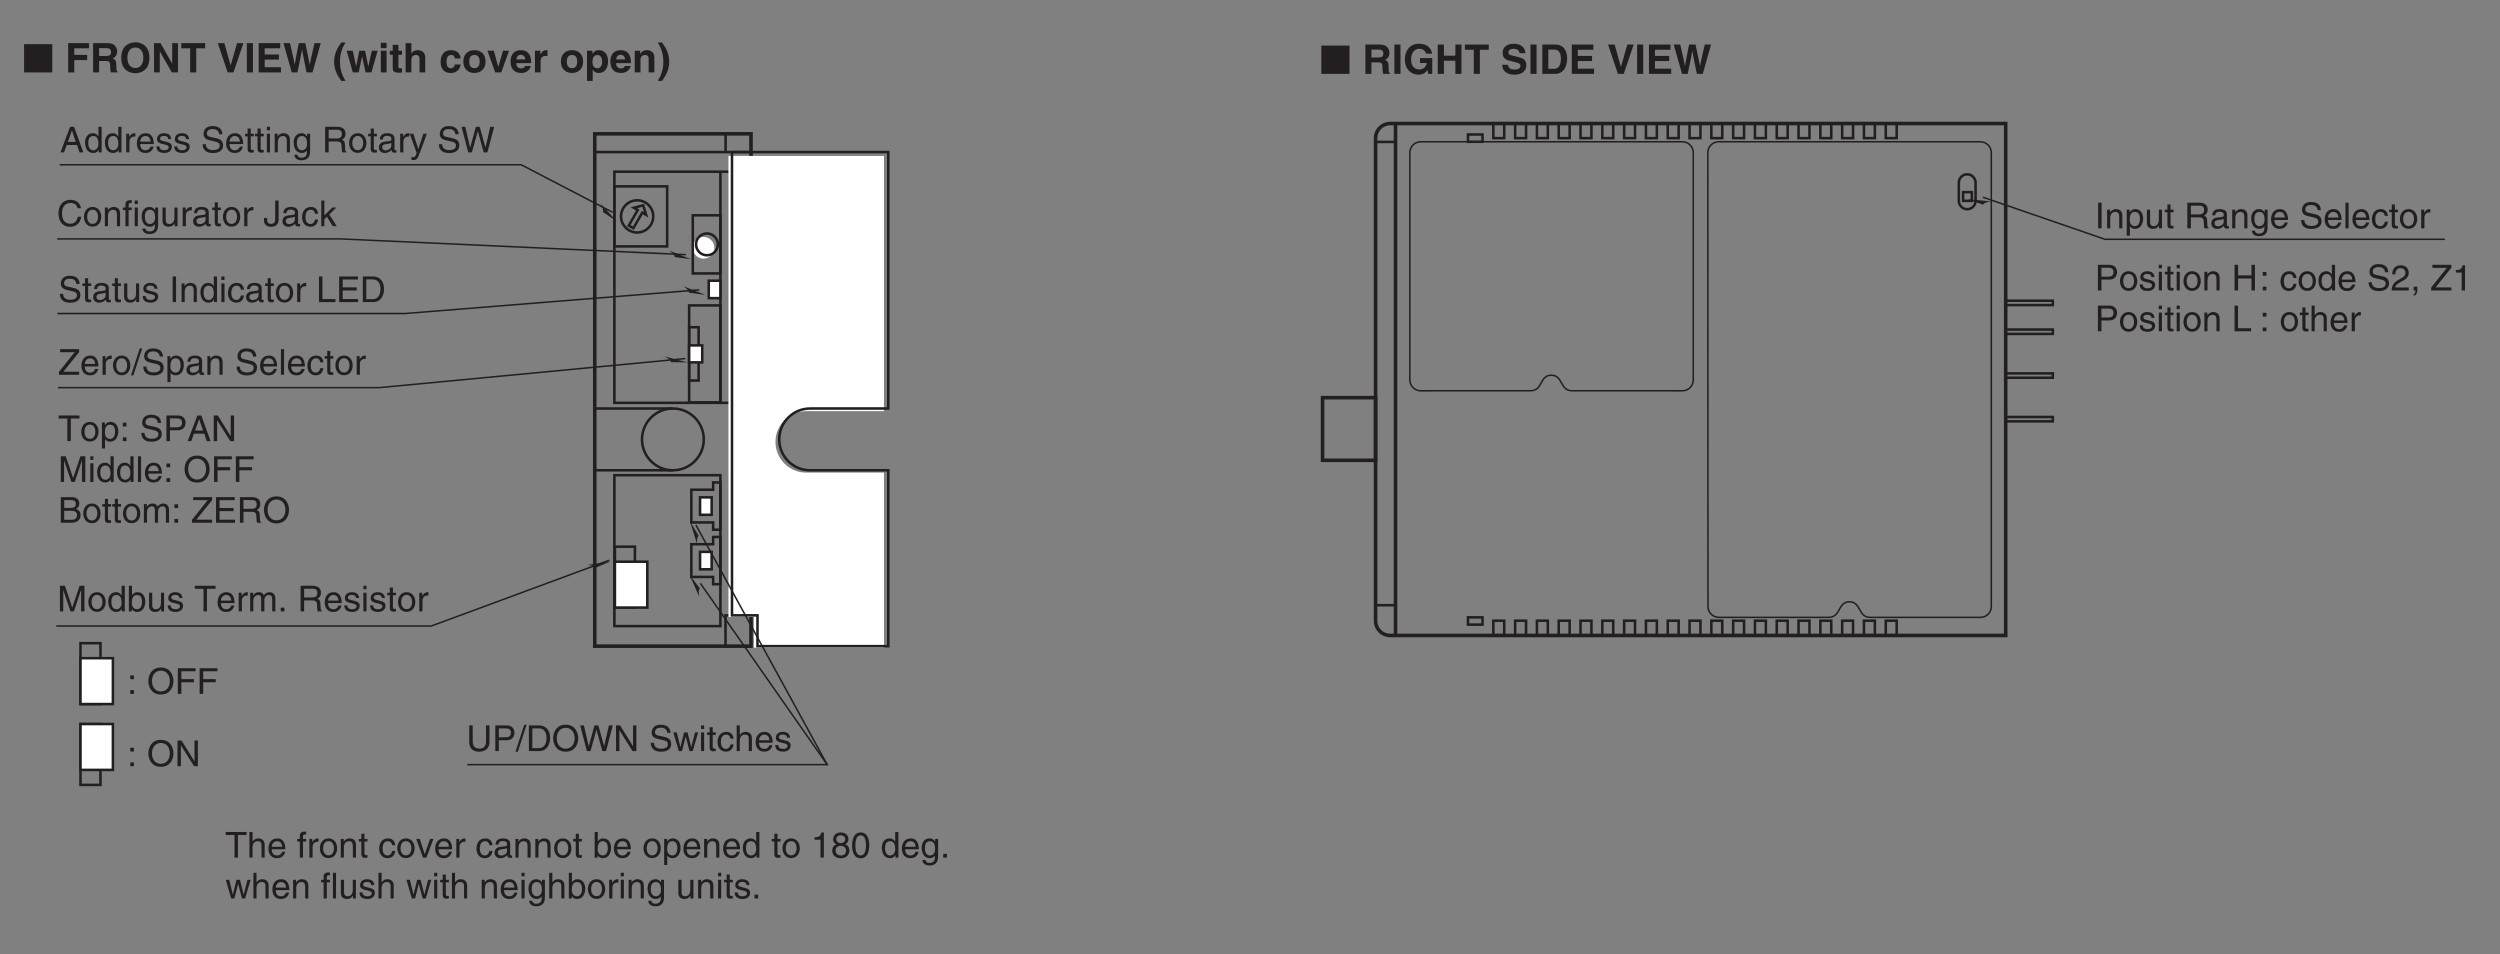 <?xml version="1.0" encoding="UTF-8"?>
<svg xmlns="http://www.w3.org/2000/svg" xmlns:xlink="http://www.w3.org/1999/xlink" width="487.56pt" height="186.09pt" viewBox="0 0 487.56 186.09" version="1.2">
<rect x="0" y="0" width="487.56" height="186.09" fill="#808080" stroke="none"/>
<defs>
<g>
<symbol overflow="visible" id="glyph0-0">
<path style="stroke:none;" d="M 0 0 L 3.484 0 L 3.484 -4.875 L 0 -4.875 Z M 1.734 -2.75 L 0.562 -4.531 L 2.922 -4.531 Z M 1.953 -2.438 L 3.141 -4.219 L 3.141 -0.656 Z M 0.562 -0.344 L 1.734 -2.125 L 2.922 -0.344 Z M 0.344 -4.219 L 1.531 -2.438 L 0.344 -0.656 Z M 0.344 -4.219 "/>
</symbol>
<symbol overflow="visible" id="glyph0-1">
<path style="stroke:none;" d="M 3.812 -5 L 3.812 -1.844 C 3.812 -0.75 3.109 -0.469 2.5 -0.469 C 1.891 -0.469 1.219 -0.766 1.219 -1.859 L 1.219 -5 L 0.547 -5 L 0.547 -1.672 C 0.547 -0.734 1.125 0.125 2.469 0.125 C 3.844 0.125 4.484 -0.734 4.484 -1.75 L 4.484 -5 Z M 3.812 -5 "/>
</symbol>
<symbol overflow="visible" id="glyph0-2">
<path style="stroke:none;" d="M 1.281 -4.422 L 2.641 -4.422 C 3.203 -4.422 3.641 -4.219 3.641 -3.594 C 3.641 -2.906 3.219 -2.688 2.625 -2.688 L 1.281 -2.688 Z M 1.281 -2.109 L 2.844 -2.109 C 3.938 -2.109 4.328 -2.906 4.328 -3.594 C 4.328 -4.406 3.781 -5 2.844 -5 L 0.594 -5 L 0.594 0 L 1.281 0 Z M 1.281 -2.109 "/>
</symbol>
<symbol overflow="visible" id="glyph0-3">
<path style="stroke:none;" d="M 2.062 -5.141 L 1.594 -5.141 L -0.125 0.125 L 0.344 0.125 Z M 2.062 -5.141 "/>
</symbol>
<symbol overflow="visible" id="glyph0-4">
<path style="stroke:none;" d="M 0.562 0 L 2.562 0 C 4.203 0 4.703 -1.453 4.703 -2.578 C 4.703 -4.016 3.891 -5 2.594 -5 L 0.562 -5 Z M 1.234 -4.422 L 2.5 -4.422 C 3.422 -4.422 4 -3.797 4 -2.531 C 4 -1.266 3.422 -0.578 2.547 -0.578 L 1.234 -0.578 Z M 1.234 -4.422 "/>
</symbol>
<symbol overflow="visible" id="glyph0-5">
<path style="stroke:none;" d="M 4.453 -2.5 C 4.453 -1.328 3.797 -0.469 2.703 -0.469 C 1.625 -0.469 0.969 -1.328 0.969 -2.5 C 0.969 -3.672 1.625 -4.531 2.703 -4.531 C 3.797 -4.531 4.453 -3.672 4.453 -2.5 Z M 5.156 -2.5 C 5.156 -3.578 4.578 -5.141 2.703 -5.141 C 0.844 -5.141 0.266 -3.578 0.266 -2.5 C 0.266 -1.422 0.844 0.125 2.703 0.125 C 4.578 0.125 5.156 -1.422 5.156 -2.5 Z M 5.156 -2.5 "/>
</symbol>
<symbol overflow="visible" id="glyph0-6">
<path style="stroke:none;" d="M 3.281 -4.141 L 3.297 -4.141 L 4.438 0 L 5.156 0 L 6.469 -5 L 5.719 -5 L 4.781 -0.938 L 3.656 -5 L 2.906 -5 L 1.797 -0.938 L 1.781 -0.938 L 0.844 -5 L 0.109 -5 L 1.422 0 L 2.125 0 Z M 3.281 -4.141 "/>
</symbol>
<symbol overflow="visible" id="glyph0-7">
<path style="stroke:none;" d="M 3.844 -0.969 L 3.828 -0.969 L 1.328 -5 L 0.531 -5 L 0.531 0 L 1.188 0 L 1.188 -4.047 L 1.203 -4.047 L 3.75 0 L 4.5 0 L 4.5 -5 L 3.844 -5 Z M 3.844 -0.969 "/>
</symbol>
<symbol overflow="visible" id="glyph0-8">
<path style="stroke:none;" d=""/>
</symbol>
<symbol overflow="visible" id="glyph0-9">
<path style="stroke:none;" d="M 4.188 -3.547 C 4.156 -4.094 3.984 -5.141 2.234 -5.141 C 1.016 -5.141 0.516 -4.375 0.516 -3.594 C 0.516 -2.719 1.25 -2.484 1.578 -2.406 L 2.594 -2.172 C 3.422 -1.984 3.672 -1.812 3.672 -1.297 C 3.672 -0.578 2.844 -0.453 2.359 -0.453 C 1.719 -0.453 0.969 -0.703 0.969 -1.609 L 0.344 -1.609 C 0.344 -1.156 0.422 -0.734 0.844 -0.344 C 1.078 -0.141 1.438 0.125 2.359 0.125 C 3.219 0.125 4.328 -0.188 4.328 -1.375 C 4.328 -2.172 3.828 -2.562 3.188 -2.719 L 1.75 -3.047 C 1.469 -3.109 1.156 -3.25 1.156 -3.672 C 1.156 -4.438 1.875 -4.562 2.312 -4.562 C 2.875 -4.562 3.516 -4.312 3.547 -3.547 Z M 4.188 -3.547 "/>
</symbol>
<symbol overflow="visible" id="glyph0-10">
<path style="stroke:none;" d="M 2.5 -2.828 L 2.516 -2.828 L 3.25 0 L 3.875 0 L 4.938 -3.641 L 4.328 -3.641 L 3.594 -0.781 L 3.578 -0.781 L 2.859 -3.641 L 2.188 -3.641 L 1.484 -0.781 L 1.469 -0.781 L 0.766 -3.641 L 0.094 -3.641 L 1.156 0 L 1.781 0 Z M 2.5 -2.828 "/>
</symbol>
<symbol overflow="visible" id="glyph0-11">
<path style="stroke:none;" d="M 1.078 -3.641 L 0.469 -3.641 L 0.469 0 L 1.078 0 Z M 1.078 -4.312 L 1.078 -5 L 0.469 -5 L 0.469 -4.312 Z M 1.078 -4.312 "/>
</symbol>
<symbol overflow="visible" id="glyph0-12">
<path style="stroke:none;" d="M 1.797 -3.141 L 1.797 -3.641 L 1.203 -3.641 L 1.203 -4.656 L 0.594 -4.656 L 0.594 -3.641 L 0.094 -3.641 L 0.094 -3.141 L 0.594 -3.141 L 0.594 -0.734 C 0.594 -0.297 0.719 0.047 1.328 0.047 C 1.391 0.047 1.562 0.016 1.797 0 L 1.797 -0.484 L 1.578 -0.484 C 1.453 -0.484 1.203 -0.484 1.203 -0.766 L 1.203 -3.141 Z M 1.797 -3.141 "/>
</symbol>
<symbol overflow="visible" id="glyph0-13">
<path style="stroke:none;" d="M 3.328 -2.422 C 3.281 -3.047 2.906 -3.75 1.953 -3.75 C 0.75 -3.75 0.203 -2.844 0.203 -1.719 C 0.203 -0.672 0.812 0.109 1.844 0.109 C 2.906 0.109 3.266 -0.703 3.328 -1.297 L 2.734 -1.297 C 2.625 -0.734 2.266 -0.422 1.859 -0.422 C 1.016 -0.422 0.859 -1.203 0.859 -1.828 C 0.859 -2.469 1.109 -3.203 1.875 -3.203 C 2.391 -3.203 2.656 -2.906 2.734 -2.422 Z M 3.328 -2.422 "/>
</symbol>
<symbol overflow="visible" id="glyph0-14">
<path style="stroke:none;" d="M 3.422 -2.484 C 3.422 -3.516 2.703 -3.75 2.141 -3.75 C 1.562 -3.75 1.25 -3.391 1.078 -3.156 L 1.062 -3.156 L 1.062 -5 L 0.453 -5 L 0.453 0 L 1.062 0 L 1.062 -1.984 C 1.062 -2.906 1.578 -3.203 2.078 -3.203 C 2.672 -3.203 2.812 -2.875 2.812 -2.391 L 2.812 0 L 3.422 0 Z M 3.422 -2.484 "/>
</symbol>
<symbol overflow="visible" id="glyph0-15">
<path style="stroke:none;" d="M 2.938 -1.141 C 2.906 -0.875 2.578 -0.422 2 -0.422 C 1.297 -0.422 0.938 -0.859 0.938 -1.625 L 3.594 -1.625 C 3.594 -2.906 3.078 -3.75 2.031 -3.75 C 0.828 -3.75 0.281 -2.844 0.281 -1.719 C 0.281 -0.672 0.891 0.109 1.906 0.109 C 2.5 0.109 2.734 -0.031 2.906 -0.141 C 3.359 -0.453 3.531 -0.969 3.547 -1.141 Z M 0.938 -2.109 C 0.938 -2.672 1.375 -3.203 1.938 -3.203 C 2.688 -3.203 2.922 -2.672 2.969 -2.109 Z M 0.938 -2.109 "/>
</symbol>
<symbol overflow="visible" id="glyph0-16">
<path style="stroke:none;" d="M 3.109 -2.609 C 3.109 -2.781 3.031 -3.75 1.719 -3.75 C 1 -3.75 0.344 -3.391 0.344 -2.578 C 0.344 -2.078 0.672 -1.828 1.188 -1.703 L 1.891 -1.531 C 2.422 -1.391 2.625 -1.297 2.625 -1 C 2.625 -0.594 2.219 -0.422 1.781 -0.422 C 0.922 -0.422 0.844 -0.891 0.812 -1.172 L 0.219 -1.172 C 0.25 -0.734 0.344 0.109 1.797 0.109 C 2.609 0.109 3.234 -0.344 3.234 -1.094 C 3.234 -1.594 2.969 -1.875 2.203 -2.062 L 1.594 -2.219 C 1.125 -2.328 0.938 -2.406 0.938 -2.703 C 0.938 -3.156 1.469 -3.219 1.656 -3.219 C 2.438 -3.219 2.516 -2.844 2.516 -2.609 Z M 3.109 -2.609 "/>
</symbol>
<symbol overflow="visible" id="glyph0-17">
<path style="stroke:none;" d="M 4.703 -3.5 C 4.594 -4.328 3.938 -5.141 2.641 -5.141 C 1.188 -5.141 0.312 -4.062 0.312 -2.531 C 0.312 -0.609 1.422 0.125 2.562 0.125 C 2.938 0.125 4.469 0.047 4.75 -1.844 L 4.094 -1.844 C 3.859 -0.672 3.094 -0.469 2.656 -0.469 C 1.422 -0.469 1 -1.375 1 -2.547 C 1 -3.875 1.734 -4.531 2.641 -4.531 C 3.125 -4.531 3.859 -4.375 4.047 -3.5 Z M 4.703 -3.5 "/>
</symbol>
<symbol overflow="visible" id="glyph0-18">
<path style="stroke:none;" d="M 0.25 -1.828 C 0.25 -0.891 0.781 0.094 1.938 0.094 C 3.094 0.094 3.625 -0.891 3.625 -1.828 C 3.625 -2.766 3.094 -3.75 1.938 -3.75 C 0.781 -3.75 0.25 -2.766 0.25 -1.828 Z M 0.875 -1.828 C 0.875 -2.312 1.062 -3.219 1.938 -3.219 C 2.812 -3.219 3 -2.312 3 -1.828 C 3 -1.344 2.812 -0.438 1.938 -0.438 C 1.062 -0.438 0.875 -1.344 0.875 -1.828 Z M 0.875 -1.828 "/>
</symbol>
<symbol overflow="visible" id="glyph0-19">
<path style="stroke:none;" d="M 3.422 -2.484 C 3.422 -3.516 2.703 -3.75 2.141 -3.75 C 1.516 -3.75 1.172 -3.328 1.047 -3.125 L 1.031 -3.125 L 1.031 -3.641 L 0.453 -3.641 L 0.453 0 L 1.062 0 L 1.062 -1.984 C 1.062 -2.969 1.672 -3.203 2.031 -3.203 C 2.625 -3.203 2.812 -2.875 2.812 -2.25 L 2.812 0 L 3.422 0 Z M 3.422 -2.484 "/>
</symbol>
<symbol overflow="visible" id="glyph0-20">
<path style="stroke:none;" d="M 1.828 -3.141 L 1.828 -3.641 L 1.219 -3.641 L 1.219 -4.094 C 1.219 -4.391 1.312 -4.516 1.578 -4.516 C 1.656 -4.516 1.75 -4.516 1.828 -4.516 L 1.828 -5.062 C 1.734 -5.062 1.641 -5.078 1.547 -5.078 C 0.953 -5.078 0.594 -4.828 0.594 -4.266 L 0.594 -3.641 L 0.094 -3.641 L 0.094 -3.141 L 0.594 -3.141 L 0.594 0 L 1.219 0 L 1.219 -3.141 Z M 1.828 -3.141 "/>
</symbol>
<symbol overflow="visible" id="glyph0-21">
<path style="stroke:none;" d="M 0.906 -1.828 C 0.906 -2.297 0.969 -3.203 1.906 -3.203 C 2.797 -3.203 2.891 -2.25 2.891 -1.656 C 2.891 -0.688 2.281 -0.422 1.891 -0.422 C 1.219 -0.422 0.906 -1.031 0.906 -1.828 Z M 3.484 -3.641 L 2.906 -3.641 L 2.906 -3.125 L 2.891 -3.125 C 2.734 -3.344 2.453 -3.75 1.797 -3.75 C 0.828 -3.75 0.281 -2.953 0.281 -1.938 C 0.281 -1.062 0.641 0.109 1.875 0.109 C 2.375 0.109 2.688 -0.125 2.844 -0.391 L 2.844 -0.406 L 2.859 -0.406 L 2.859 -0.266 C 2.859 0.172 2.891 1.031 1.828 1.031 C 1.672 1.031 1.109 1.031 1 0.453 L 0.391 0.453 C 0.516 1.422 1.359 1.531 1.781 1.531 C 3.469 1.531 3.484 0.219 3.484 -0.297 Z M 3.484 -3.641 "/>
</symbol>
<symbol overflow="visible" id="glyph0-22">
<path style="stroke:none;" d="M 3.406 0 L 3.406 -3.641 L 2.797 -3.641 L 2.797 -1.641 C 2.797 -1.109 2.562 -0.422 1.797 -0.422 C 1.391 -0.422 1.094 -0.625 1.094 -1.219 L 1.094 -3.641 L 0.469 -3.641 L 0.469 -1.031 C 0.469 -0.156 1.125 0.109 1.656 0.109 C 2.25 0.109 2.562 -0.125 2.812 -0.547 L 2.828 -0.531 L 2.828 0 Z M 3.406 0 "/>
</symbol>
<symbol overflow="visible" id="glyph0-23">
<path style="stroke:none;" d="M 1.156 -2.125 C 1.156 -2.641 1.516 -3.094 2.078 -3.094 L 2.312 -3.094 L 2.312 -3.734 C 2.266 -3.75 2.234 -3.75 2.156 -3.75 C 1.688 -3.75 1.375 -3.469 1.125 -3.031 L 1.109 -3.031 L 1.109 -3.641 L 0.531 -3.641 L 0.531 0 L 1.156 0 Z M 1.156 -2.125 "/>
</symbol>
<symbol overflow="visible" id="glyph0-24">
<path style="stroke:none;" d="M 1 -2.531 C 1.031 -2.812 1.141 -3.234 1.828 -3.234 C 2.406 -3.234 2.688 -3.031 2.688 -2.641 C 2.688 -2.281 2.516 -2.234 2.375 -2.219 L 1.359 -2.094 C 0.344 -1.969 0.25 -1.25 0.25 -0.953 C 0.25 -0.328 0.719 0.109 1.391 0.109 C 2.109 0.109 2.469 -0.234 2.703 -0.484 C 2.734 -0.203 2.812 0.062 3.359 0.062 C 3.5 0.062 3.594 0.031 3.688 0 L 3.688 -0.453 C 3.625 -0.438 3.547 -0.422 3.484 -0.422 C 3.359 -0.422 3.297 -0.484 3.297 -0.641 L 3.297 -2.734 C 3.297 -3.672 2.234 -3.75 1.938 -3.75 C 1.031 -3.75 0.453 -3.406 0.438 -2.531 Z M 2.672 -1.266 C 2.672 -0.781 2.125 -0.406 1.547 -0.406 C 1.094 -0.406 0.891 -0.641 0.891 -1.031 C 0.891 -1.5 1.359 -1.594 1.672 -1.625 C 2.422 -1.734 2.578 -1.781 2.672 -1.859 Z M 2.672 -1.266 "/>
</symbol>
<symbol overflow="visible" id="glyph0-25">
<path style="stroke:none;" d="M 0.125 -1.609 L 0.125 -1.109 C 0.125 -0.641 0.375 0.125 1.547 0.125 C 2.219 0.125 2.984 -0.188 2.984 -1.359 L 2.984 -5 L 2.312 -5 L 2.312 -1.312 C 2.312 -0.828 2.125 -0.453 1.5 -0.453 C 1.031 -0.453 0.75 -0.656 0.75 -1.266 L 0.75 -1.609 Z M 0.125 -1.609 "/>
</symbol>
<symbol overflow="visible" id="glyph0-26">
<path style="stroke:none;" d="M 2.016 -2.281 L 3.406 -3.641 L 2.625 -3.641 L 1.062 -2.109 L 1.062 -5 L 0.469 -5 L 0.469 0 L 1.062 0 L 1.062 -1.375 L 1.562 -1.844 L 2.703 0 L 3.484 0 Z M 2.016 -2.281 "/>
</symbol>
<symbol overflow="visible" id="glyph0-27">
<path style="stroke:none;" d="M 1.312 -5 L 0.641 -5 L 0.641 0 L 1.312 0 Z M 1.312 -5 "/>
</symbol>
<symbol overflow="visible" id="glyph0-28">
<path style="stroke:none;" d="M 3.484 -5 L 2.859 -5 L 2.859 -3.172 L 2.844 -3.125 C 2.703 -3.344 2.422 -3.75 1.766 -3.75 C 0.797 -3.75 0.25 -2.953 0.25 -1.938 C 0.25 -1.062 0.609 0.109 1.844 0.109 C 2.203 0.109 2.625 0 2.891 -0.5 L 2.906 -0.5 L 2.906 0 L 3.484 0 Z M 0.875 -1.828 C 0.875 -2.297 0.922 -3.203 1.875 -3.203 C 2.766 -3.203 2.859 -2.25 2.859 -1.656 C 2.859 -0.688 2.25 -0.422 1.859 -0.422 C 1.188 -0.422 0.875 -1.031 0.875 -1.828 Z M 0.875 -1.828 "/>
</symbol>
<symbol overflow="visible" id="glyph0-29">
<path style="stroke:none;" d="M 1.203 -5 L 0.531 -5 L 0.531 0 L 3.75 0 L 3.75 -0.594 L 1.203 -0.594 Z M 1.203 -5 "/>
</symbol>
<symbol overflow="visible" id="glyph0-30">
<path style="stroke:none;" d="M 4.297 -0.594 L 1.281 -0.594 L 1.281 -2.266 L 4.016 -2.266 L 4.016 -2.875 L 1.281 -2.875 L 1.281 -4.406 L 4.25 -4.406 L 4.25 -5 L 0.594 -5 L 0.594 0 L 4.297 0 Z M 4.297 -0.594 "/>
</symbol>
<symbol overflow="visible" id="glyph0-31">
<path style="stroke:none;" d="M 4.094 -0.594 L 1.016 -0.594 L 4.094 -4.422 L 4.094 -5 L 0.391 -5 L 0.391 -4.406 L 3.219 -4.406 L 0.156 -0.562 L 0.156 0 L 4.094 0 Z M 4.094 -0.594 "/>
</symbol>
<symbol overflow="visible" id="glyph0-32">
<path style="stroke:none;" d="M 0.984 -1.656 C 0.984 -2.25 1.094 -3.203 1.969 -3.203 C 2.922 -3.203 2.969 -2.297 2.969 -1.828 C 2.969 -1.031 2.656 -0.422 1.984 -0.422 C 1.594 -0.422 0.984 -0.688 0.984 -1.656 Z M 0.406 1.438 L 1.016 1.438 L 1.016 -0.391 L 1.031 -0.391 C 1.188 -0.125 1.516 0.109 2 0.109 C 3.234 0.109 3.609 -1.062 3.609 -1.938 C 3.609 -2.953 3.047 -3.75 2.078 -3.75 C 1.422 -3.75 1.141 -3.344 1 -3.125 L 0.984 -3.125 L 0.984 -3.641 L 0.406 -3.641 Z M 0.406 1.438 "/>
</symbol>
<symbol overflow="visible" id="glyph0-33">
<path style="stroke:none;" d="M 1.078 -5 L 0.469 -5 L 0.469 0 L 1.078 0 Z M 1.078 -5 "/>
</symbol>
<symbol overflow="visible" id="glyph0-34">
<path style="stroke:none;" d="M 0.094 -4.406 L 1.797 -4.406 L 1.797 0 L 2.469 0 L 2.469 -4.406 L 4.156 -4.406 L 4.156 -5 L 0.094 -5 Z M 0.094 -4.406 "/>
</symbol>
<symbol overflow="visible" id="glyph0-35">
<path style="stroke:none;" d="M 1.328 -0.734 L 0.609 -0.734 L 0.609 0 L 1.328 0 Z M 1.328 -3.594 L 0.609 -3.594 L 0.609 -2.859 L 1.328 -2.859 Z M 1.328 -3.594 "/>
</symbol>
<symbol overflow="visible" id="glyph0-36">
<path style="stroke:none;" d="M 3.328 -1.453 L 3.812 0 L 4.562 0 L 2.75 -5 L 1.984 -5 L 0.094 0 L 0.797 0 L 1.312 -1.453 Z M 1.531 -2.062 L 2.328 -4.266 L 2.344 -4.266 L 3.078 -2.062 Z M 1.531 -2.062 "/>
</symbol>
<symbol overflow="visible" id="glyph0-37">
<path style="stroke:none;" d="M 5.297 0 L 5.297 -5 L 4.344 -5 L 2.922 -0.781 L 2.906 -0.781 L 1.484 -5 L 0.516 -5 L 0.516 0 L 1.156 0 L 1.156 -2.953 C 1.156 -3.094 1.156 -3.734 1.156 -4.188 L 2.578 0 L 3.234 0 L 4.641 -4.203 L 4.656 -4.203 C 4.656 -3.734 4.641 -3.094 4.641 -2.953 L 4.641 0 Z M 5.297 0 "/>
</symbol>
<symbol overflow="visible" id="glyph0-38">
<path style="stroke:none;" d="M 1.281 -2.266 L 3.734 -2.266 L 3.734 -2.875 L 1.281 -2.875 L 1.281 -4.406 L 4.062 -4.406 L 4.062 -5 L 0.594 -5 L 0.594 0 L 1.281 0 Z M 1.281 -2.266 "/>
</symbol>
<symbol overflow="visible" id="glyph0-39">
<path style="stroke:none;" d="M 1.188 -4.422 L 2.422 -4.422 C 3.172 -4.422 3.453 -4.156 3.453 -3.688 C 3.453 -3.078 3.062 -2.891 2.406 -2.891 L 1.188 -2.891 Z M 0.516 0 L 2.672 0 C 3.781 0 4.375 -0.672 4.375 -1.484 C 4.375 -2.328 3.797 -2.562 3.469 -2.703 C 4.016 -2.953 4.125 -3.422 4.125 -3.75 C 4.125 -4.422 3.656 -5 2.719 -5 L 0.516 -5 Z M 1.188 -2.328 L 2.516 -2.328 C 3.078 -2.328 3.688 -2.188 3.688 -1.484 C 3.688 -0.938 3.344 -0.578 2.641 -0.578 L 1.188 -0.578 Z M 1.188 -2.328 "/>
</symbol>
<symbol overflow="visible" id="glyph0-40">
<path style="stroke:none;" d="M 0.453 0 L 1.062 0 L 1.062 -1.984 C 1.062 -2.969 1.672 -3.203 2.031 -3.203 C 2.484 -3.203 2.594 -2.828 2.594 -2.516 L 2.594 0 L 3.219 0 L 3.219 -2.219 C 3.219 -2.703 3.547 -3.203 4.062 -3.203 C 4.594 -3.203 4.75 -2.859 4.75 -2.359 L 4.75 0 L 5.359 0 L 5.359 -2.516 C 5.359 -3.547 4.625 -3.75 4.234 -3.75 C 3.672 -3.75 3.422 -3.5 3.109 -3.156 C 3.016 -3.359 2.797 -3.75 2.141 -3.75 C 1.484 -3.75 1.172 -3.328 1.047 -3.125 L 1.031 -3.125 L 1.031 -3.641 L 0.453 -3.641 Z M 0.453 0 "/>
</symbol>
<symbol overflow="visible" id="glyph0-41">
<path style="stroke:none;" d="M 1.297 -2.141 L 2.922 -2.141 C 3.734 -2.141 3.812 -1.672 3.812 -1.25 C 3.812 -1.062 3.844 -0.312 3.938 0 L 4.766 0 L 4.766 -0.109 C 4.562 -0.234 4.516 -0.328 4.516 -0.609 L 4.469 -1.516 C 4.453 -2.219 4.156 -2.344 3.875 -2.453 C 4.188 -2.641 4.578 -2.922 4.578 -3.656 C 4.578 -4.719 3.75 -5 2.922 -5 L 0.609 -5 L 0.609 0 L 1.297 0 Z M 1.297 -4.422 L 2.969 -4.422 C 3.312 -4.422 3.875 -4.359 3.875 -3.594 C 3.875 -2.844 3.359 -2.719 2.859 -2.719 L 1.297 -2.719 Z M 1.297 -4.422 "/>
</symbol>
<symbol overflow="visible" id="glyph0-42">
<path style="stroke:none;" d="M 1.75 -0.672 L 1.734 -0.672 L 0.781 -3.641 L 0.078 -3.641 L 1.422 0.094 C 1.141 0.844 1.094 0.938 0.781 0.938 C 0.609 0.938 0.484 0.906 0.406 0.875 L 0.406 1.438 C 0.516 1.469 0.578 1.484 0.672 1.484 C 1.453 1.484 1.516 1.406 2.094 -0.062 C 2.562 -1.266 2.984 -2.453 3.406 -3.641 L 2.734 -3.641 Z M 1.75 -0.672 "/>
</symbol>
<symbol overflow="visible" id="glyph0-43">
<path style="stroke:none;" d="M 0.984 0 L 0.984 -0.453 L 1 -0.453 C 1.125 -0.25 1.375 0.109 2 0.109 C 3.234 0.109 3.609 -1.062 3.609 -1.938 C 3.609 -2.953 3.047 -3.75 2.078 -3.75 C 1.656 -3.75 1.297 -3.562 1.031 -3.188 L 1.016 -3.188 L 1.016 -5 L 0.406 -5 L 0.406 0 Z M 2.969 -1.828 C 2.969 -1.031 2.656 -0.422 1.984 -0.422 C 1.594 -0.422 0.984 -0.688 0.984 -1.656 C 0.984 -2.25 1.094 -3.203 1.969 -3.203 C 2.922 -3.203 2.969 -2.297 2.969 -1.828 Z M 2.969 -1.828 "/>
</symbol>
<symbol overflow="visible" id="glyph0-44">
<path style="stroke:none;" d="M 1.328 -0.734 L 0.609 -0.734 L 0.609 0 L 1.328 0 Z M 1.328 -0.734 "/>
</symbol>
<symbol overflow="visible" id="glyph0-45">
<path style="stroke:none;" d="M 1.734 -0.672 L 1.719 -0.672 L 0.766 -3.641 L 0.062 -3.641 L 1.391 0 L 2.047 0 L 3.422 -3.641 L 2.766 -3.641 Z M 1.734 -0.672 "/>
</symbol>
<symbol overflow="visible" id="glyph0-46">
<path style="stroke:none;" d="M 2.5 -4.906 L 2.016 -4.906 C 1.828 -4.094 1.5 -4.016 0.703 -3.969 L 0.703 -3.484 L 1.844 -3.484 L 1.844 0 L 2.5 0 Z M 2.5 -4.906 "/>
</symbol>
<symbol overflow="visible" id="glyph0-47">
<path style="stroke:none;" d="M 3.422 -3.641 C 3.422 -4.203 3 -4.906 1.922 -4.906 C 0.75 -4.906 0.438 -4.062 0.438 -3.547 C 0.438 -3.094 0.672 -2.766 1.094 -2.594 C 0.578 -2.391 0.266 -2 0.266 -1.406 C 0.266 -1.172 0.266 -0.641 0.766 -0.25 C 1.156 0.062 1.672 0.125 1.938 0.125 C 3.094 0.125 3.609 -0.625 3.609 -1.422 C 3.609 -1.781 3.469 -2.328 2.797 -2.609 C 3.016 -2.719 3.422 -2.938 3.422 -3.641 Z M 1.938 -2.297 C 2.484 -2.297 2.953 -2 2.953 -1.344 C 2.953 -0.578 2.406 -0.422 1.969 -0.422 C 1.109 -0.422 0.922 -1 0.922 -1.391 C 0.922 -1.844 1.234 -2.297 1.938 -2.297 Z M 1.922 -2.828 C 1.484 -2.828 1.062 -3.109 1.062 -3.578 C 1.062 -3.891 1.219 -4.344 1.875 -4.344 C 2.594 -4.344 2.797 -3.922 2.797 -3.609 C 2.797 -3.172 2.453 -2.828 1.922 -2.828 Z M 1.922 -2.828 "/>
</symbol>
<symbol overflow="visible" id="glyph0-48">
<path style="stroke:none;" d="M 2.969 -2.391 C 2.969 -1.156 2.641 -0.422 1.938 -0.422 C 1.234 -0.422 0.906 -1.156 0.906 -2.391 C 0.906 -3.609 1.234 -4.344 1.938 -4.344 C 2.641 -4.344 2.969 -3.609 2.969 -2.391 Z M 3.609 -2.391 C 3.609 -3.406 3.344 -4.906 1.938 -4.906 C 0.531 -4.906 0.266 -3.406 0.266 -2.391 C 0.266 -1.359 0.531 0.125 1.938 0.125 C 3.344 0.125 3.609 -1.359 3.609 -2.391 Z M 3.609 -2.391 "/>
</symbol>
<symbol overflow="visible" id="glyph0-49">
<path style="stroke:none;" d="M 3.828 -2.938 L 1.219 -2.938 L 1.219 -5 L 0.531 -5 L 0.531 0 L 1.219 0 L 1.219 -2.328 L 3.828 -2.328 L 3.828 0 L 4.5 0 L 4.5 -5 L 3.828 -5 Z M 3.828 -2.938 "/>
</symbol>
<symbol overflow="visible" id="glyph0-50">
<path style="stroke:none;" d="M 0.922 -3.141 C 0.938 -3.484 0.984 -4.344 1.906 -4.344 C 2.625 -4.344 2.875 -3.859 2.875 -3.469 C 2.875 -2.828 2.5 -2.625 1.984 -2.328 L 1.328 -1.938 C 0.672 -1.562 0.219 -1.016 0.188 0 L 3.531 0 L 3.531 -0.578 L 0.875 -0.578 C 0.906 -0.766 1.047 -1.156 1.719 -1.516 L 2.219 -1.797 C 2.953 -2.188 3.531 -2.562 3.531 -3.438 C 3.531 -4.344 2.844 -4.906 2 -4.906 C 1.469 -4.906 0.312 -4.734 0.312 -3.141 Z M 0.922 -3.141 "/>
</symbol>
<symbol overflow="visible" id="glyph0-51">
<path style="stroke:none;" d="M 0.609 0 L 0.969 0 C 0.969 0.328 0.906 0.672 0.609 0.703 L 0.609 1.031 C 0.75 1 1.328 0.891 1.328 -0.062 L 1.328 -0.734 L 0.609 -0.734 Z M 0.609 0 "/>
</symbol>
<symbol overflow="visible" id="glyph1-0">
<path style="stroke:none;" d="M 0 0 L 3.984 0 L 3.984 -5.578 L 0 -5.578 Z M 1.984 -3.141 L 0.641 -5.172 L 3.344 -5.172 Z M 2.234 -2.781 L 3.578 -4.828 L 3.578 -0.75 Z M 0.641 -0.391 L 1.984 -2.438 L 3.344 -0.391 Z M 0.391 -4.828 L 1.75 -2.781 L 0.391 -0.75 Z M 0.391 -4.828 "/>
</symbol>
<symbol overflow="visible" id="glyph1-1">
<path style="stroke:none;" d="M 5.781 0 L 5.781 -5.516 L 0.281 -5.516 L 0.281 0 Z M 5.781 0 "/>
</symbol>
<symbol overflow="visible" id="glyph2-0">
<path style="stroke:none;" d="M 0 0 L 3.984 0 L 3.984 -5.578 L 0 -5.578 Z M 1.984 -3.141 L 0.641 -5.172 L 3.344 -5.172 Z M 2.234 -2.781 L 3.578 -4.828 L 3.578 -0.75 Z M 0.641 -0.391 L 1.984 -2.438 L 3.344 -0.391 Z M 0.391 -4.828 L 1.75 -2.781 L 0.391 -0.75 Z M 0.391 -4.828 "/>
</symbol>
<symbol overflow="visible" id="glyph2-1">
<path style="stroke:none;" d=""/>
</symbol>
<symbol overflow="visible" id="glyph2-2">
<path style="stroke:none;" d="M 1.797 -2.406 L 4.312 -2.406 L 4.312 -3.422 L 1.797 -3.422 L 1.797 -4.703 L 4.672 -4.703 L 4.672 -5.719 L 0.609 -5.719 L 0.609 0 L 1.797 0 Z M 1.797 -2.406 "/>
</symbol>
<symbol overflow="visible" id="glyph2-3">
<path style="stroke:none;" d="M 0.609 0 L 1.781 0 L 1.781 -2.234 L 3.016 -2.234 C 3.891 -2.234 3.938 -1.938 3.938 -1.156 C 3.938 -0.562 4 -0.266 4.078 0 L 5.391 0 L 5.391 -0.156 C 5.141 -0.25 5.141 -0.453 5.141 -1.297 C 5.141 -2.359 4.891 -2.531 4.422 -2.734 C 4.984 -2.938 5.297 -3.469 5.297 -4.109 C 5.297 -4.594 5.016 -5.719 3.5 -5.719 L 0.609 -5.719 Z M 1.781 -3.203 L 1.781 -4.734 L 3.266 -4.734 C 3.969 -4.734 4.109 -4.281 4.109 -3.984 C 4.109 -3.422 3.797 -3.203 3.172 -3.203 Z M 1.781 -3.203 "/>
</symbol>
<symbol overflow="visible" id="glyph2-4">
<path style="stroke:none;" d="M 0.344 -2.859 C 0.344 -0.172 2.344 0.156 3.094 0.156 C 3.859 0.156 5.844 -0.172 5.844 -2.859 C 5.844 -5.547 3.859 -5.875 3.094 -5.875 C 2.344 -5.875 0.344 -5.547 0.344 -2.859 Z M 1.547 -2.859 C 1.547 -4.469 2.453 -4.859 3.094 -4.859 C 3.75 -4.859 4.656 -4.469 4.656 -2.859 C 4.656 -1.266 3.75 -0.859 3.094 -0.859 C 2.453 -0.859 1.547 -1.266 1.547 -2.859 Z M 1.547 -2.859 "/>
</symbol>
<symbol overflow="visible" id="glyph2-5">
<path style="stroke:none;" d="M 4.094 -1.734 L 4.078 -1.734 L 1.812 -5.719 L 0.547 -5.719 L 0.547 0 L 1.672 0 L 1.672 -4.078 L 1.688 -4.078 L 4.016 0 L 5.219 0 L 5.219 -5.719 L 4.094 -5.719 Z M 4.094 -1.734 "/>
</symbol>
<symbol overflow="visible" id="glyph2-6">
<path style="stroke:none;" d="M 3.031 -4.703 L 4.766 -4.703 L 4.766 -5.719 L 0.109 -5.719 L 0.109 -4.703 L 1.844 -4.703 L 1.844 0 L 3.031 0 Z M 3.031 -4.703 "/>
</symbol>
<symbol overflow="visible" id="glyph2-7">
<path style="stroke:none;" d="M 2.672 -1.391 L 2.656 -1.391 L 1.438 -5.719 L 0.156 -5.719 L 2.078 0 L 3.219 0 L 5.156 -5.719 L 3.922 -5.719 Z M 2.672 -1.391 "/>
</symbol>
<symbol overflow="visible" id="glyph2-8">
<path style="stroke:none;" d="M 1.703 -5.719 L 0.516 -5.719 L 0.516 0 L 1.703 0 Z M 1.703 -5.719 "/>
</symbol>
<symbol overflow="visible" id="glyph2-9">
<path style="stroke:none;" d="M 4.812 -5.719 L 0.609 -5.719 L 0.609 0 L 4.953 0 L 4.953 -1.016 L 1.781 -1.016 L 1.781 -2.5 L 4.562 -2.5 L 4.562 -3.5 L 1.781 -3.5 L 1.781 -4.703 L 4.812 -4.703 Z M 4.812 -5.719 "/>
</symbol>
<symbol overflow="visible" id="glyph2-10">
<path style="stroke:none;" d="M 1.75 0 L 2.859 0 C 3.469 -2.953 3.562 -3.359 3.75 -4.469 L 3.766 -4.469 C 3.953 -3.359 4.062 -2.812 4.641 0 L 5.797 0 L 7.406 -5.719 L 6.188 -5.719 C 5.453 -2.578 5.359 -2.078 5.266 -1.531 L 5.25 -1.531 C 5.109 -2.281 5.062 -2.578 4.391 -5.719 L 3.125 -5.719 C 2.516 -2.719 2.438 -2.141 2.328 -1.531 L 2.312 -1.531 C 2.203 -2.188 2.141 -2.594 1.406 -5.719 L 0.125 -5.719 Z M 1.75 0 "/>
</symbol>
<symbol overflow="visible" id="glyph2-11">
<path style="stroke:none;" d="M 2.5 1.656 C 1.922 0.641 1.422 -0.438 1.422 -2.078 C 1.422 -3.734 1.891 -4.812 2.5 -5.844 L 1.688 -5.844 C 0.938 -4.859 0.281 -3.641 0.281 -2.078 C 0.281 -0.531 0.969 0.703 1.688 1.656 Z M 2.5 1.656 "/>
</symbol>
<symbol overflow="visible" id="glyph2-12">
<path style="stroke:none;" d="M 6.125 -4.234 L 4.984 -4.234 L 4.312 -1.188 L 4.297 -1.188 L 3.672 -4.234 L 2.547 -4.234 L 1.938 -1.188 L 1.922 -1.188 L 1.266 -4.234 L 0.078 -4.234 L 1.281 0 L 2.422 0 L 3.078 -3.094 L 3.094 -3.094 L 3.766 0 L 4.906 0 Z M 6.125 -4.234 "/>
</symbol>
<symbol overflow="visible" id="glyph2-13">
<path style="stroke:none;" d="M 0.547 -4.234 L 0.547 0 L 1.672 0 L 1.672 -4.234 Z M 1.672 -5.781 L 0.547 -5.781 L 0.547 -4.734 L 1.672 -4.734 Z M 1.672 -5.781 "/>
</symbol>
<symbol overflow="visible" id="glyph2-14">
<path style="stroke:none;" d="M 1.766 -5.391 L 0.656 -5.391 L 0.656 -4.234 L 0.078 -4.234 L 0.078 -3.438 L 0.656 -3.438 L 0.656 -0.875 C 0.656 -0.312 0.828 0.047 1.797 0.047 L 1.938 0.047 C 2.109 0.047 2.281 0.047 2.469 0.031 L 2.469 -0.812 C 2.375 -0.812 2.297 -0.797 2.234 -0.797 C 1.781 -0.797 1.766 -0.891 1.766 -1.141 L 1.766 -3.438 L 2.469 -3.438 L 2.469 -4.234 L 1.766 -4.234 Z M 1.766 -5.391 "/>
</symbol>
<symbol overflow="visible" id="glyph2-15">
<path style="stroke:none;" d="M 4.344 -2.938 C 4.344 -3.859 3.703 -4.344 2.875 -4.344 C 2.266 -4.344 1.797 -4.047 1.656 -3.688 L 1.641 -3.688 L 1.641 -5.719 L 0.516 -5.719 L 0.516 0 L 1.641 0 L 1.641 -2.438 C 1.641 -3.078 2.016 -3.406 2.516 -3.406 C 3.219 -3.406 3.234 -2.891 3.234 -2.578 L 3.234 0 L 4.344 0 Z M 4.344 -2.938 "/>
</symbol>
<symbol overflow="visible" id="glyph2-16">
<path style="stroke:none;" d="M 3.031 -1.547 C 3.031 -1.344 2.844 -0.812 2.281 -0.812 C 1.438 -0.812 1.422 -1.719 1.422 -2.188 C 1.422 -2.703 1.609 -3.406 2.297 -3.406 L 2.359 -3.406 C 2.844 -3.406 3 -3 3.047 -2.719 L 4.172 -2.719 C 4.078 -4.047 2.969 -4.344 2.297 -4.344 C 0.875 -4.344 0.266 -3.375 0.266 -2 C 0.266 -1.109 0.641 0.109 2.234 0.109 C 3.781 0.109 4.125 -1.109 4.172 -1.547 Z M 3.031 -1.547 "/>
</symbol>
<symbol overflow="visible" id="glyph2-17">
<path style="stroke:none;" d="M 4.609 -2.125 C 4.609 -3.656 3.578 -4.344 2.438 -4.344 C 1.297 -4.344 0.266 -3.656 0.266 -2.125 C 0.266 -0.594 1.297 0.109 2.438 0.109 C 3.578 0.109 4.609 -0.594 4.609 -2.125 Z M 3.453 -2.125 C 3.453 -1.578 3.297 -0.828 2.438 -0.828 C 1.578 -0.828 1.422 -1.578 1.422 -2.125 C 1.422 -2.656 1.578 -3.406 2.438 -3.406 C 3.297 -3.406 3.453 -2.656 3.453 -2.125 Z M 3.453 -2.125 "/>
</symbol>
<symbol overflow="visible" id="glyph2-18">
<path style="stroke:none;" d="M 4.328 -4.234 L 3.141 -4.234 L 2.234 -1.109 L 2.219 -1.109 L 1.344 -4.234 L 0.109 -4.234 L 1.625 0 L 2.797 0 Z M 4.328 -4.234 "/>
</symbol>
<symbol overflow="visible" id="glyph2-19">
<path style="stroke:none;" d="M 3.016 -1.25 C 2.922 -0.938 2.609 -0.781 2.297 -0.781 C 1.391 -0.781 1.328 -1.5 1.297 -1.812 L 4.203 -1.812 L 4.203 -2.016 C 4.203 -3.953 3.047 -4.344 2.219 -4.344 C 0.359 -4.344 0.188 -2.719 0.188 -2.203 C 0.188 -0.469 1.094 0.109 2.297 0.109 C 3.016 0.109 3.859 -0.219 4.156 -1.25 Z M 1.328 -2.547 C 1.391 -3.094 1.672 -3.438 2.203 -3.438 C 2.562 -3.438 3 -3.234 3.062 -2.547 Z M 1.328 -2.547 "/>
</symbol>
<symbol overflow="visible" id="glyph2-20">
<path style="stroke:none;" d="M 0.516 0 L 1.625 0 L 1.625 -2.203 C 1.625 -2.672 1.781 -3.219 2.656 -3.219 C 2.75 -3.219 2.875 -3.219 2.969 -3.203 L 2.969 -4.328 C 2.906 -4.344 2.828 -4.344 2.75 -4.344 C 2.078 -4.344 1.828 -3.938 1.594 -3.5 L 1.578 -3.5 L 1.578 -4.234 L 0.516 -4.234 Z M 0.516 0 "/>
</symbol>
<symbol overflow="visible" id="glyph2-21">
<path style="stroke:none;" d="M 1.562 -2.031 C 1.562 -2.703 1.75 -3.391 2.516 -3.391 C 3.219 -3.391 3.453 -2.75 3.453 -2.094 C 3.453 -1.578 3.266 -0.812 2.547 -0.812 C 1.828 -0.812 1.562 -1.391 1.562 -2.031 Z M 1.562 -4.234 L 0.5 -4.234 L 0.5 1.656 L 1.609 1.656 L 1.609 -0.547 L 1.625 -0.547 C 1.766 -0.312 2.047 0.109 2.828 0.109 C 4.078 0.109 4.609 -1 4.609 -2.172 C 4.609 -3.641 3.781 -4.344 2.844 -4.344 C 2.094 -4.344 1.781 -3.953 1.578 -3.625 L 1.562 -3.625 Z M 1.562 -4.234 "/>
</symbol>
<symbol overflow="visible" id="glyph2-22">
<path style="stroke:none;" d="M 4.344 -2.938 C 4.344 -3.859 3.703 -4.344 2.875 -4.344 C 2.078 -4.344 1.75 -3.875 1.609 -3.625 L 1.578 -3.625 L 1.578 -4.234 L 0.516 -4.234 L 0.516 0 L 1.641 0 L 1.641 -2.438 C 1.641 -3.078 2.016 -3.406 2.516 -3.406 C 3.219 -3.406 3.234 -2.891 3.234 -2.578 L 3.234 0 L 4.344 0 Z M 4.344 -2.938 "/>
</symbol>
<symbol overflow="visible" id="glyph2-23">
<path style="stroke:none;" d="M 0.156 -5.844 C 0.734 -4.844 1.234 -3.766 1.234 -2.109 C 1.234 -0.469 0.766 0.609 0.156 1.656 L 0.969 1.656 C 1.719 0.672 2.375 -0.562 2.375 -2.109 C 2.375 -3.672 1.688 -4.891 0.969 -5.844 Z M 0.156 -5.844 "/>
</symbol>
<symbol overflow="visible" id="glyph2-24">
<path style="stroke:none;" d="M 3.297 -2.125 L 4.625 -2.125 C 4.375 -0.969 3.5 -0.859 3.234 -0.859 C 2.422 -0.859 1.562 -1.266 1.562 -2.828 C 1.562 -4.297 2.359 -4.891 3.219 -4.891 C 4.062 -4.891 4.469 -4.172 4.469 -3.938 L 5.656 -3.938 C 5.594 -4.734 4.906 -5.875 3.141 -5.875 L 3.125 -5.875 C 1.219 -5.875 0.344 -4.406 0.344 -2.844 C 0.344 -0.844 1.609 0.156 2.984 0.156 C 4.031 0.156 4.469 -0.359 4.766 -0.719 L 4.891 0 L 5.688 0 L 5.688 -3.078 L 3.297 -3.078 Z M 3.297 -2.125 "/>
</symbol>
<symbol overflow="visible" id="glyph2-25">
<path style="stroke:none;" d="M 4 -2.562 L 4 0 L 5.188 0 L 5.188 -5.719 L 4 -5.719 L 4 -3.547 L 1.766 -3.547 L 1.766 -5.719 L 0.562 -5.719 L 0.562 0 L 1.766 0 L 1.766 -2.562 Z M 4 -2.562 "/>
</symbol>
<symbol overflow="visible" id="glyph2-26">
<path style="stroke:none;" d="M 0.312 -1.766 C 0.312 -1.047 0.672 0.156 2.75 0.156 C 3.266 0.156 5.016 0 5.016 -1.719 C 5.016 -2.75 4.297 -3.062 3.516 -3.266 L 2.125 -3.609 C 1.875 -3.656 1.516 -3.75 1.516 -4.203 C 1.516 -4.719 2.062 -4.891 2.516 -4.891 C 3.547 -4.891 3.656 -4.281 3.688 -4.031 L 4.828 -4.031 C 4.828 -4.719 4.344 -5.875 2.594 -5.875 C 0.734 -5.875 0.391 -4.75 0.391 -4.109 C 0.391 -2.859 1.297 -2.641 2.219 -2.438 L 2.828 -2.281 C 3.438 -2.141 3.859 -2.031 3.859 -1.578 C 3.859 -0.969 3.234 -0.844 2.672 -0.844 C 1.625 -0.844 1.469 -1.438 1.453 -1.766 Z M 0.312 -1.766 "/>
</symbol>
<symbol overflow="visible" id="glyph2-27">
<path style="stroke:none;" d="M 0.609 0 L 3.078 0 C 4.969 0 5.453 -1.766 5.453 -3 C 5.453 -4.078 5.062 -5.719 3.125 -5.719 L 0.609 -5.719 Z M 1.781 -4.734 L 2.922 -4.734 C 3.438 -4.734 4.234 -4.594 4.234 -2.906 C 4.234 -1.969 3.906 -0.984 2.938 -0.984 L 1.781 -0.984 Z M 1.781 -4.734 "/>
</symbol>
</g>
</defs>
<g id="surface1">
<path style="fill:none;stroke-width:3;stroke-linecap:butt;stroke-linejoin:miter;stroke:rgb(13.73%,12.16%,12.549%);stroke-opacity:1;stroke-miterlimit:4;" d="M 3556.893 647.888 C 3580.641 647.888 3574.086 678.191 3597.206 678.191 C 3620.327 678.191 3613.771 647.888 3637.52 647.888 L 3852.786 647.809 C 3864.523 647.809 3873.865 657.348 3873.865 669.085 L 3873.865 1554.094 C 3873.865 1565.831 3864.209 1575.331 3852.472 1575.331 L 3342.215 1575.331 C 3330.479 1575.331 3320.979 1565.831 3320.979 1554.094 L 3321.293 669.085 C 3321.293 657.348 3330.793 647.809 3342.529 647.809 Z M 3556.893 647.888 " transform="matrix(0.1,0,0,-0.1,0.967,185.184)"/>
<path style="fill:none;stroke-width:5;stroke-linecap:butt;stroke-linejoin:miter;stroke:rgb(13.73%,12.16%,12.549%);stroke-opacity:1;stroke-miterlimit:4;" d="M 3843.169 1460.161 C 3843.169 1451.172 3835.868 1443.831 3826.839 1443.831 C 3817.811 1443.831 3810.51 1451.172 3810.51 1460.161 L 3810.51 1495.567 C 3810.51 1504.557 3817.811 1511.897 3826.839 1511.897 C 3835.868 1511.897 3843.169 1504.557 3843.169 1495.567 Z M 3843.169 1460.161 " transform="matrix(0.1,0,0,-0.1,0.967,185.184)"/>
<path style="fill:none;stroke-width:5;stroke-linecap:butt;stroke-linejoin:miter;stroke:rgb(13.73%,12.16%,12.549%);stroke-opacity:1;stroke-miterlimit:4;" d="M 3818.832 1460.122 L 3835.868 1460.122 L 3835.868 1477.118 L 3818.832 1477.118 Z M 3818.832 1460.122 " transform="matrix(0.1,0,0,-0.1,0.967,185.184)"/>
<path style="fill:none;stroke-width:7;stroke-linecap:butt;stroke-linejoin:miter;stroke:rgb(13.73%,12.16%,12.549%);stroke-opacity:1;stroke-miterlimit:4;" d="M 1150.26 591.677 L 1454.985 591.677 L 1454.985 1590.875 L 1150.26 1590.875 Z M 1150.26 591.677 " transform="matrix(0.1,0,0,-0.1,0.967,185.184)"/>
<path style="fill:none;stroke-width:5;stroke-linecap:butt;stroke-linejoin:miter;stroke:rgb(13.73%,12.16%,12.549%);stroke-opacity:1;stroke-miterlimit:4;" d="M 1405.408 1555.822 L 1405.408 1590.875 " transform="matrix(0.1,0,0,-0.1,0.967,185.184)"/>
<path style="fill:none;stroke-width:5;stroke-linecap:butt;stroke-linejoin:miter;stroke:rgb(13.73%,12.16%,12.549%);stroke-opacity:1;stroke-miterlimit:4;" d="M 1454.985 1555.272 L 1150.26 1555.272 " transform="matrix(0.1,0,0,-0.1,0.967,185.184)"/>
<path style="fill:none;stroke-width:5;stroke-linecap:butt;stroke-linejoin:miter;stroke:rgb(13.73%,12.16%,12.549%);stroke-opacity:1;stroke-miterlimit:4;" d="M 1454.985 651.735 L 1405.251 651.735 L 1405.251 591.677 " transform="matrix(0.1,0,0,-0.1,0.967,185.184)"/>
<path style="fill:none;stroke-width:5;stroke-linecap:butt;stroke-linejoin:miter;stroke:rgb(13.73%,12.16%,12.549%);stroke-opacity:1;stroke-miterlimit:4;" d="M 1302.642 934.674 C 1335.89 934.674 1362.857 961.641 1362.857 994.889 C 1362.857 1028.176 1335.89 1055.143 1302.642 1055.143 C 1269.355 1055.143 1242.388 1028.176 1242.388 994.889 C 1242.388 961.641 1269.355 934.674 1302.642 934.674 Z M 1302.642 934.674 " transform="matrix(0.1,0,0,-0.1,0.967,185.184)"/>
<path style="fill:none;stroke-width:5;stroke-linecap:butt;stroke-linejoin:miter;stroke:rgb(13.73%,12.16%,12.549%);stroke-opacity:1;stroke-miterlimit:4;" d="M 1150.142 1055.143 L 1302.642 1055.143 " transform="matrix(0.1,0,0,-0.1,0.967,185.184)"/>
<path style="fill:none;stroke-width:5;stroke-linecap:butt;stroke-linejoin:miter;stroke:rgb(13.73%,12.16%,12.549%);stroke-opacity:1;stroke-miterlimit:4;" d="M 1150.142 934.674 L 1302.642 934.674 " transform="matrix(0.1,0,0,-0.1,0.967,185.184)"/>
<path style="fill:none;stroke-width:5;stroke-linecap:butt;stroke-linejoin:miter;stroke:rgb(13.73%,12.16%,12.549%);stroke-opacity:1;stroke-miterlimit:4;" d="M 1188.532 1066.212 L 1423.621 1066.212 L 1423.621 1517 L 1188.532 1517 Z M 1188.532 1066.212 " transform="matrix(0.1,0,0,-0.1,0.967,185.184)"/>
<path style="fill:none;stroke-width:5;stroke-linecap:butt;stroke-linejoin:miter;stroke:rgb(13.73%,12.16%,12.549%);stroke-opacity:1;stroke-miterlimit:4;" d="M 1188.532 630.773 L 1395.28 630.773 L 1395.28 925.096 L 1188.532 925.096 Z M 1188.532 630.773 " transform="matrix(0.1,0,0,-0.1,0.967,185.184)"/>
<path style="fill:none;stroke-width:5;stroke-linecap:butt;stroke-linejoin:miter;stroke:rgb(13.73%,12.16%,12.549%);stroke-opacity:1;stroke-miterlimit:4;" d="M 1395.28 1067.508 L 1395.28 1517.51 " transform="matrix(0.1,0,0,-0.1,0.967,185.184)"/>
<path style=" stroke:none;fill-rule:nonzero;fill:rgb(100%,100%,100%);fill-opacity:1;" d="M 142.066 30.414 L 142.066 120.328 L 147.016 120.328 L 147.016 126.305 L 172.398 126.305 L 172.398 92.172 L 157.227 92.172 C 153.918 92.172 151.234 89.488 151.234 86.18 C 151.234 82.867 153.918 80.184 157.227 80.184 L 172.398 80.184 L 172.398 30.414 L 142.066 30.414 "/>
<path style="fill:none;stroke-width:5;stroke-linecap:butt;stroke-linejoin:miter;stroke:rgb(13.73%,12.16%,12.549%);stroke-opacity:1;stroke-miterlimit:4;" d="M 1417.89 1555.272 L 1417.89 651.735 L 1467.624 651.735 L 1467.624 591.677 L 1722.694 591.677 L 1722.694 934.674 L 1570.233 934.674 C 1536.985 934.674 1510.018 961.641 1510.018 994.889 C 1510.018 1028.176 1536.985 1055.143 1570.233 1055.143 L 1722.694 1055.143 L 1722.694 1555.272 Z M 1417.89 1555.272 " transform="matrix(0.1,0,0,-0.1,0.967,185.184)"/>
<path style="fill:none;stroke-width:3;stroke-linecap:butt;stroke-linejoin:miter;stroke:rgb(13.73%,12.16%,12.549%);stroke-opacity:1;stroke-miterlimit:4;" d="M 1354.26 1286.582 L 779.981 1240.38 L 102.151 1240.38 " transform="matrix(0.1,0,0,-0.1,0.967,185.184)"/>
<g style="fill:rgb(13.73%,12.16%,12.549%);fill-opacity:1;">
  <use xlink:href="#glyph0-1" x="90.972" y="146.476"/>
  <use xlink:href="#glyph0-2" x="96.002" y="146.476"/>
  <use xlink:href="#glyph0-3" x="100.648" y="146.476"/>
  <use xlink:href="#glyph0-4" x="102.584" y="146.476"/>
  <use xlink:href="#glyph0-5" x="107.614" y="146.476"/>
  <use xlink:href="#glyph0-6" x="113.033" y="146.476"/>
  <use xlink:href="#glyph0-7" x="119.609" y="146.476"/>
  <use xlink:href="#glyph0-8" x="124.639" y="146.476"/>
  <use xlink:href="#glyph0-9" x="126.575" y="146.476"/>
  <use xlink:href="#glyph0-10" x="131.221" y="146.476"/>
  <use xlink:href="#glyph0-11" x="136.251" y="146.476"/>
  <use xlink:href="#glyph0-12" x="137.797" y="146.476"/>
  <use xlink:href="#glyph0-13" x="139.734" y="146.476"/>
  <use xlink:href="#glyph0-14" x="143.217" y="146.476"/>
  <use xlink:href="#glyph0-15" x="147.09" y="146.476"/>
  <use xlink:href="#glyph0-16" x="150.963" y="146.476"/>
</g>
<g style="fill:rgb(13.73%,12.16%,12.549%);fill-opacity:1;">
  <use xlink:href="#glyph0-17" x="11.092" y="44.11"/>
  <use xlink:href="#glyph0-18" x="16.121" y="44.11"/>
  <use xlink:href="#glyph0-19" x="19.995" y="44.11"/>
  <use xlink:href="#glyph0-20" x="23.868" y="44.11"/>
  <use xlink:href="#glyph0-11" x="25.804" y="44.11"/>
  <use xlink:href="#glyph0-21" x="27.351" y="44.11"/>
  <use xlink:href="#glyph0-22" x="31.224" y="44.11"/>
  <use xlink:href="#glyph0-23" x="35.097" y="44.11"/>
  <use xlink:href="#glyph0-24" x="37.416" y="44.11"/>
  <use xlink:href="#glyph0-12" x="41.289" y="44.11"/>
  <use xlink:href="#glyph0-18" x="43.226" y="44.11"/>
  <use xlink:href="#glyph0-23" x="47.099" y="44.11"/>
  <use xlink:href="#glyph0-8" x="49.419" y="44.11"/>
  <use xlink:href="#glyph0-25" x="51.355" y="44.11"/>
  <use xlink:href="#glyph0-24" x="54.838" y="44.11"/>
  <use xlink:href="#glyph0-13" x="58.711" y="44.11"/>
  <use xlink:href="#glyph0-26" x="62.194" y="44.11"/>
</g>
<g style="fill:rgb(13.73%,12.16%,12.549%);fill-opacity:1;">
  <use xlink:href="#glyph1-1" x="4.414" y="14.125"/>
</g>
<g style="fill:rgb(13.73%,12.16%,12.549%);fill-opacity:1;">
  <use xlink:href="#glyph2-1" x="10.472" y="14.125"/>
  <use xlink:href="#glyph2-2" x="12.685" y="14.125"/>
  <use xlink:href="#glyph2-3" x="17.549" y="14.125"/>
  <use xlink:href="#glyph2-4" x="23.297" y="14.125"/>
  <use xlink:href="#glyph2-5" x="29.491" y="14.125"/>
  <use xlink:href="#glyph2-6" x="35.239" y="14.125"/>
  <use xlink:href="#glyph2-1" x="40.103" y="14.125"/>
  <use xlink:href="#glyph2-7" x="42.316" y="14.125"/>
  <use xlink:href="#glyph2-8" x="47.626" y="14.125"/>
  <use xlink:href="#glyph2-9" x="49.84" y="14.125"/>
  <use xlink:href="#glyph2-10" x="55.15" y="14.125"/>
  <use xlink:href="#glyph2-1" x="62.665" y="14.125"/>
  <use xlink:href="#glyph2-11" x="64.878" y="14.125"/>
  <use xlink:href="#glyph2-12" x="67.529" y="14.125"/>
  <use xlink:href="#glyph2-13" x="73.723" y="14.125"/>
  <use xlink:href="#glyph2-14" x="75.936" y="14.125"/>
  <use xlink:href="#glyph2-15" x="78.587" y="14.125"/>
  <use xlink:href="#glyph2-1" x="83.451" y="14.125"/>
  <use xlink:href="#glyph2-16" x="85.664" y="14.125"/>
  <use xlink:href="#glyph2-17" x="90.091" y="14.125"/>
  <use xlink:href="#glyph2-18" x="94.955" y="14.125"/>
  <use xlink:href="#glyph2-19" x="99.381" y="14.125"/>
  <use xlink:href="#glyph2-20" x="103.808" y="14.125"/>
  <use xlink:href="#glyph2-1" x="106.904" y="14.125"/>
  <use xlink:href="#glyph2-17" x="109.118" y="14.125"/>
  <use xlink:href="#glyph2-21" x="113.982" y="14.125"/>
  <use xlink:href="#glyph2-19" x="118.846" y="14.125"/>
  <use xlink:href="#glyph2-22" x="123.272" y="14.125"/>
  <use xlink:href="#glyph2-23" x="128.137" y="14.125"/>
</g>
<path style=" stroke:none;fill-rule:nonzero;fill:rgb(100%,100%,100%);fill-opacity:1;" d="M 137.203 50.441 C 138.371 50.441 139.32 49.496 139.32 48.328 C 139.32 47.16 138.371 46.211 137.203 46.211 C 136.035 46.211 135.09 47.16 135.09 48.328 C 135.09 49.496 136.035 50.441 137.203 50.441 "/>
<path style="fill:none;stroke-width:5;stroke-linecap:butt;stroke-linejoin:miter;stroke:rgb(13.73%,12.16%,12.549%);stroke-opacity:1;stroke-miterlimit:4;" d="M 1369.02 1354.019 C 1380.756 1354.019 1390.295 1363.519 1390.295 1375.255 C 1390.295 1386.992 1380.756 1396.531 1369.02 1396.531 C 1357.283 1396.531 1347.783 1386.992 1347.783 1375.255 C 1347.783 1363.519 1357.283 1354.019 1369.02 1354.019 Z M 1369.02 1354.019 " transform="matrix(0.1,0,0,-0.1,0.967,185.184)"/>
<path style="fill:none;stroke-width:5;stroke-linecap:butt;stroke-linejoin:miter;stroke:rgb(13.73%,12.16%,12.549%);stroke-opacity:1;stroke-miterlimit:4;" d="M 1341.424 1318.573 L 1395.28 1318.573 L 1395.28 1431.938 L 1341.424 1431.938 Z M 1341.424 1318.573 " transform="matrix(0.1,0,0,-0.1,0.967,185.184)"/>
<path style="fill:none;stroke-width:5;stroke-linecap:butt;stroke-linejoin:miter;stroke:rgb(13.73%,12.16%,12.549%);stroke-opacity:1;stroke-miterlimit:4;" d="M 1381.11 832.968 L 1381.11 818.798 L 1395.28 818.798 L 1395.28 910.926 L 1381.11 910.926 L 1381.11 896.755 L 1338.598 896.755 L 1338.598 832.968 Z M 1381.11 832.968 " transform="matrix(0.1,0,0,-0.1,0.967,185.184)"/>
<path style="fill:none;stroke-width:5;stroke-linecap:butt;stroke-linejoin:miter;stroke:rgb(13.73%,12.16%,12.549%);stroke-opacity:1;stroke-miterlimit:4;" d="M 1334.319 1067.155 L 1395.28 1067.155 L 1395.28 1256.2 L 1334.319 1256.2 Z M 1334.319 1067.155 " transform="matrix(0.1,0,0,-0.1,0.967,185.184)"/>
<path style="fill:none;stroke-width:5;stroke-linecap:butt;stroke-linejoin:miter;stroke:rgb(13.73%,12.16%,12.549%);stroke-opacity:1;stroke-miterlimit:4;" d="M 1334.319 1109.705 L 1352.769 1109.705 L 1352.769 1213.688 L 1334.319 1213.688 Z M 1334.319 1109.705 " transform="matrix(0.1,0,0,-0.1,0.967,185.184)"/>
<path style="fill-rule:nonzero;fill:rgb(100%,100%,100%);fill-opacity:1;stroke-width:5;stroke-linecap:butt;stroke-linejoin:miter;stroke:rgb(13.73%,12.16%,12.549%);stroke-opacity:1;stroke-miterlimit:4;" d="M 1334.319 1145.112 L 1359.834 1145.112 L 1359.834 1178.242 L 1334.319 1178.242 Z M 1334.319 1145.112 " transform="matrix(0.1,0,0,-0.1,0.967,185.184)"/>
<path style="fill-rule:nonzero;fill:rgb(100%,100%,100%);fill-opacity:1;stroke-width:5;stroke-linecap:butt;stroke-linejoin:miter;stroke:rgb(13.73%,12.16%,12.549%);stroke-opacity:1;stroke-miterlimit:4;" d="M 1372.592 1270.37 L 1395.28 1270.37 L 1395.28 1304.403 L 1372.592 1304.403 Z M 1372.592 1270.37 " transform="matrix(0.1,0,0,-0.1,0.967,185.184)"/>
<path style="fill-rule:nonzero;fill:rgb(100%,100%,100%);fill-opacity:1;stroke-width:5;stroke-linecap:butt;stroke-linejoin:miter;stroke:rgb(13.73%,12.16%,12.549%);stroke-opacity:1;stroke-miterlimit:4;" d="M 1355.595 847.845 L 1378.244 847.845 L 1378.244 881.878 L 1355.595 881.878 Z M 1355.595 847.845 " transform="matrix(0.1,0,0,-0.1,0.967,185.184)"/>
<path style="fill:none;stroke-width:5;stroke-linecap:butt;stroke-linejoin:miter;stroke:rgb(13.73%,12.16%,12.549%);stroke-opacity:1;stroke-miterlimit:4;" d="M 1381.11 726.67 L 1381.11 712.499 L 1395.28 712.499 L 1395.28 804.627 L 1381.11 804.627 L 1381.11 790.457 L 1338.598 790.457 L 1338.598 726.67 Z M 1381.11 726.67 " transform="matrix(0.1,0,0,-0.1,0.967,185.184)"/>
<path style="fill-rule:nonzero;fill:rgb(100%,100%,100%);fill-opacity:1;stroke-width:5;stroke-linecap:butt;stroke-linejoin:miter;stroke:rgb(13.73%,12.16%,12.549%);stroke-opacity:1;stroke-miterlimit:4;" d="M 1355.595 741.547 L 1378.244 741.547 L 1378.244 775.579 L 1355.595 775.579 Z M 1355.595 741.547 " transform="matrix(0.1,0,0,-0.1,0.967,185.184)"/>
<g style="fill:rgb(13.73%,12.16%,12.549%);fill-opacity:1;">
  <use xlink:href="#glyph0-9" x="11.341" y="58.916"/>
  <use xlink:href="#glyph0-12" x="15.987" y="58.916"/>
  <use xlink:href="#glyph0-24" x="17.924" y="58.916"/>
  <use xlink:href="#glyph0-12" x="21.797" y="58.916"/>
  <use xlink:href="#glyph0-22" x="23.733" y="58.916"/>
  <use xlink:href="#glyph0-16" x="27.606" y="58.916"/>
  <use xlink:href="#glyph0-8" x="31.089" y="58.916"/>
  <use xlink:href="#glyph0-27" x="33.026" y="58.916"/>
  <use xlink:href="#glyph0-19" x="34.962" y="58.916"/>
  <use xlink:href="#glyph0-28" x="38.835" y="58.916"/>
  <use xlink:href="#glyph0-11" x="42.708" y="58.916"/>
  <use xlink:href="#glyph0-13" x="44.255" y="58.916"/>
  <use xlink:href="#glyph0-24" x="47.738" y="58.916"/>
  <use xlink:href="#glyph0-12" x="51.611" y="58.916"/>
  <use xlink:href="#glyph0-18" x="53.547" y="58.916"/>
  <use xlink:href="#glyph0-23" x="57.421" y="58.916"/>
  <use xlink:href="#glyph0-8" x="59.74" y="58.916"/>
  <use xlink:href="#glyph0-29" x="61.677" y="58.916"/>
  <use xlink:href="#glyph0-30" x="65.55" y="58.916"/>
  <use xlink:href="#glyph0-4" x="70.196" y="58.916"/>
</g>
<g style="fill:rgb(13.73%,12.16%,12.549%);fill-opacity:1;">
  <use xlink:href="#glyph0-31" x="11.341" y="73.089"/>
  <use xlink:href="#glyph0-15" x="15.597" y="73.089"/>
  <use xlink:href="#glyph0-23" x="19.47" y="73.089"/>
  <use xlink:href="#glyph0-18" x="21.79" y="73.089"/>
  <use xlink:href="#glyph0-3" x="25.663" y="73.089"/>
  <use xlink:href="#glyph0-9" x="27.599" y="73.089"/>
  <use xlink:href="#glyph0-32" x="32.246" y="73.089"/>
  <use xlink:href="#glyph0-24" x="36.119" y="73.089"/>
  <use xlink:href="#glyph0-19" x="39.992" y="73.089"/>
  <use xlink:href="#glyph0-8" x="43.865" y="73.089"/>
  <use xlink:href="#glyph0-9" x="45.801" y="73.089"/>
  <use xlink:href="#glyph0-15" x="50.448" y="73.089"/>
  <use xlink:href="#glyph0-33" x="54.321" y="73.089"/>
  <use xlink:href="#glyph0-15" x="55.867" y="73.089"/>
  <use xlink:href="#glyph0-13" x="59.74" y="73.089"/>
  <use xlink:href="#glyph0-12" x="63.223" y="73.089"/>
  <use xlink:href="#glyph0-18" x="65.16" y="73.089"/>
  <use xlink:href="#glyph0-23" x="69.033" y="73.089"/>
</g>
<g style="fill:rgb(13.73%,12.16%,12.549%);fill-opacity:1;">
  <use xlink:href="#glyph0-34" x="11.341" y="86.026"/>
  <use xlink:href="#glyph0-18" x="15.597" y="86.026"/>
  <use xlink:href="#glyph0-32" x="19.47" y="86.026"/>
  <use xlink:href="#glyph0-35" x="23.343" y="86.026"/>
  <use xlink:href="#glyph0-8" x="25.28" y="86.026"/>
  <use xlink:href="#glyph0-9" x="27.216" y="86.026"/>
  <use xlink:href="#glyph0-2" x="31.862" y="86.026"/>
  <use xlink:href="#glyph0-36" x="36.509" y="86.026"/>
  <use xlink:href="#glyph0-7" x="41.155" y="86.026"/>
</g>
<g style="fill:rgb(13.73%,12.16%,12.549%);fill-opacity:1;">
  <use xlink:href="#glyph0-37" x="11.341" y="93.987"/>
  <use xlink:href="#glyph0-11" x="17.143" y="93.987"/>
  <use xlink:href="#glyph0-28" x="18.69" y="93.987"/>
  <use xlink:href="#glyph0-28" x="22.563" y="93.987"/>
  <use xlink:href="#glyph0-33" x="26.436" y="93.987"/>
  <use xlink:href="#glyph0-15" x="27.982" y="93.987"/>
  <use xlink:href="#glyph0-35" x="31.856" y="93.987"/>
  <use xlink:href="#glyph0-8" x="33.792" y="93.987"/>
  <use xlink:href="#glyph0-5" x="35.729" y="93.987"/>
  <use xlink:href="#glyph0-38" x="41.148" y="93.987"/>
  <use xlink:href="#glyph0-38" x="45.404" y="93.987"/>
</g>
<g style="fill:rgb(13.73%,12.16%,12.549%);fill-opacity:1;">
  <use xlink:href="#glyph0-39" x="11.341" y="101.948"/>
  <use xlink:href="#glyph0-18" x="15.987" y="101.948"/>
  <use xlink:href="#glyph0-12" x="19.86" y="101.948"/>
  <use xlink:href="#glyph0-12" x="21.797" y="101.948"/>
  <use xlink:href="#glyph0-18" x="23.733" y="101.948"/>
  <use xlink:href="#glyph0-40" x="27.606" y="101.948"/>
  <use xlink:href="#glyph0-35" x="33.409" y="101.948"/>
  <use xlink:href="#glyph0-8" x="35.345" y="101.948"/>
  <use xlink:href="#glyph0-31" x="37.282" y="101.948"/>
  <use xlink:href="#glyph0-30" x="41.538" y="101.948"/>
  <use xlink:href="#glyph0-41" x="46.184" y="101.948"/>
  <use xlink:href="#glyph0-5" x="51.214" y="101.948"/>
</g>
<path style="fill:none;stroke-width:3;stroke-linecap:butt;stroke-linejoin:miter;stroke:rgb(13.73%,12.16%,12.549%);stroke-opacity:1;stroke-miterlimit:4;" d="M 103.408 1095.849 L 730.011 1095.849 L 1326.665 1152.531 " transform="matrix(0.1,0,0,-0.1,0.967,185.184)"/>
<path style=" stroke:none;fill-rule:nonzero;fill:rgb(13.73%,12.16%,12.549%);fill-opacity:1;" d="M 134.098 70.676 L 129.594 69.504 C 130.957 70.203 130.828 70.633 130.828 70.633 L 134.098 70.676 "/>
<path style=" stroke:none;fill-rule:nonzero;fill:rgb(13.73%,12.16%,12.549%);fill-opacity:1;" d="M 134.512 112.168 L 136.379 116.43 C 136.082 114.93 136.504 114.762 136.504 114.762 L 134.512 112.168 "/>
<path style=" stroke:none;fill-rule:nonzero;fill:rgb(13.73%,12.16%,12.549%);fill-opacity:1;" d="M 134.574 101.715 L 135.961 106.156 C 135.832 104.633 136.27 104.512 136.27 104.512 L 134.574 101.715 "/>
<path style=" stroke:none;fill-rule:nonzero;fill:rgb(13.73%,12.16%,12.549%);fill-opacity:1;" d="M 134.82 50.57 L 130.488 48.867 C 131.758 49.723 131.578 50.137 131.578 50.137 L 134.82 50.57 "/>
<path style=" stroke:none;fill-rule:nonzero;fill:rgb(13.73%,12.16%,12.549%);fill-opacity:1;" d="M 137.598 57.52 L 133.27 55.816 C 134.535 56.672 134.355 57.086 134.355 57.086 L 137.598 57.52 "/>
<path style="fill:none;stroke-width:3;stroke-linecap:butt;stroke-linejoin:miter;stroke:rgb(13.73%,12.16%,12.549%);stroke-opacity:1;stroke-miterlimit:4;" d="M 101.759 1385.893 L 654.998 1385.893 L 1327.921 1355.197 " transform="matrix(0.1,0,0,-0.1,0.967,185.184)"/>
<path style="fill:none;stroke-width:5;stroke-linecap:butt;stroke-linejoin:miter;stroke:rgb(13.73%,12.16%,12.549%);stroke-opacity:1;stroke-miterlimit:4;" d="M 1188.532 1371.291 L 1291.455 1371.291 L 1291.455 1488.384 L 1188.532 1488.384 Z M 1188.532 1371.291 " transform="matrix(0.1,0,0,-0.1,0.967,185.184)"/>
<path style=" stroke:none;fill-rule:nonzero;fill:rgb(13.73%,12.16%,12.549%);fill-opacity:1;" d="M 120.258 43.148 L 117.129 39.703 C 117.887 41.035 117.543 41.324 117.543 41.324 L 120.258 43.148 "/>
<path style="fill:none;stroke-width:5;stroke-linecap:butt;stroke-linejoin:miter;stroke:rgb(13.73%,12.16%,12.549%);stroke-opacity:1;stroke-miterlimit:4;" d="M 1232.928 1398.415 C 1250.278 1398.415 1264.33 1412.468 1264.33 1429.818 C 1264.33 1447.168 1250.278 1461.221 1232.928 1461.221 C 1215.578 1461.221 1201.486 1447.168 1201.486 1429.818 C 1201.486 1412.468 1215.578 1398.415 1232.928 1398.415 Z M 1232.928 1398.415 " transform="matrix(0.1,0,0,-0.1,0.967,185.184)"/>
<path style="fill:none;stroke-width:5;stroke-linecap:butt;stroke-linejoin:miter;stroke:rgb(13.73%,12.16%,12.549%);stroke-opacity:1;stroke-miterlimit:4;" d="M 1244.743 1451.486 L 1226.608 1446.618 L 1234.105 1442.261 L 1216.598 1411.879 L 1225.469 1406.776 L 1243.016 1437.198 L 1250.435 1432.88 Z M 1244.743 1451.486 " transform="matrix(0.1,0,0,-0.1,0.967,185.184)"/>
<path style="fill:none;stroke-width:3;stroke-linecap:butt;stroke-linejoin:miter;stroke:rgb(13.73%,12.16%,12.549%);stroke-opacity:1;stroke-miterlimit:4;" d="M 106.862 1530.464 L 1006.827 1530.464 L 1184.842 1437.904 " transform="matrix(0.1,0,0,-0.1,0.967,185.184)"/>
<path style="fill:none;stroke-width:5;stroke-linecap:butt;stroke-linejoin:miter;stroke:rgb(13.73%,12.16%,12.549%);stroke-opacity:1;stroke-miterlimit:4;" d="M 1189.552 666.926 L 1228.57 666.926 L 1228.57 785.668 L 1189.552 785.668 Z M 1189.552 666.926 " transform="matrix(0.1,0,0,-0.1,0.967,185.184)"/>
<path style="fill-rule:nonzero;fill:rgb(100%,100%,100%);fill-opacity:1;stroke-width:5;stroke-linecap:butt;stroke-linejoin:miter;stroke:rgb(13.73%,12.16%,12.549%);stroke-opacity:1;stroke-miterlimit:4;" d="M 1189.552 666.926 L 1252.751 666.926 L 1252.751 756.384 L 1189.552 756.384 Z M 1189.552 666.926 " transform="matrix(0.1,0,0,-0.1,0.967,185.184)"/>
<path style=" stroke:none;fill-rule:nonzero;fill:rgb(13.73%,12.16%,12.549%);fill-opacity:1;" d="M 119.125 109.465 L 114.527 110.188 C 116.055 110.281 116.109 110.734 116.109 110.734 L 119.125 109.465 "/>
<path style="fill:none;stroke-width:3;stroke-linecap:butt;stroke-linejoin:miter;stroke:rgb(13.73%,12.16%,12.549%);stroke-opacity:1;stroke-miterlimit:4;" d="M 99.992 630.891 L 831.246 630.891 L 1178.326 759.171 " transform="matrix(0.1,0,0,-0.1,0.967,185.184)"/>
<g style="fill:rgb(13.73%,12.16%,12.549%);fill-opacity:1;">
  <use xlink:href="#glyph0-36" x="11.693" y="29.726"/>
  <use xlink:href="#glyph0-28" x="16.339" y="29.726"/>
  <use xlink:href="#glyph0-28" x="20.212" y="29.726"/>
  <use xlink:href="#glyph0-23" x="24.085" y="29.726"/>
  <use xlink:href="#glyph0-15" x="26.405" y="29.726"/>
  <use xlink:href="#glyph0-16" x="30.278" y="29.726"/>
  <use xlink:href="#glyph0-16" x="33.761" y="29.726"/>
  <use xlink:href="#glyph0-8" x="37.244" y="29.726"/>
  <use xlink:href="#glyph0-9" x="39.181" y="29.726"/>
  <use xlink:href="#glyph0-15" x="43.827" y="29.726"/>
  <use xlink:href="#glyph0-12" x="47.7" y="29.726"/>
  <use xlink:href="#glyph0-12" x="49.636" y="29.726"/>
  <use xlink:href="#glyph0-11" x="51.573" y="29.726"/>
  <use xlink:href="#glyph0-19" x="53.119" y="29.726"/>
  <use xlink:href="#glyph0-21" x="56.993" y="29.726"/>
  <use xlink:href="#glyph0-8" x="60.866" y="29.726"/>
  <use xlink:href="#glyph0-41" x="62.802" y="29.726"/>
  <use xlink:href="#glyph0-18" x="67.832" y="29.726"/>
  <use xlink:href="#glyph0-12" x="71.705" y="29.726"/>
  <use xlink:href="#glyph0-24" x="73.641" y="29.726"/>
  <use xlink:href="#glyph0-23" x="77.514" y="29.726"/>
  <use xlink:href="#glyph0-42" x="79.834" y="29.726"/>
  <use xlink:href="#glyph0-8" x="83.317" y="29.726"/>
  <use xlink:href="#glyph0-9" x="85.253" y="29.726"/>
  <use xlink:href="#glyph0-6" x="89.9" y="29.726"/>
</g>
<g style="fill:rgb(13.73%,12.16%,12.549%);fill-opacity:1;">
  <use xlink:href="#glyph0-37" x="11.176" y="119.238"/>
  <use xlink:href="#glyph0-18" x="16.979" y="119.238"/>
  <use xlink:href="#glyph0-28" x="20.852" y="119.238"/>
  <use xlink:href="#glyph0-43" x="24.725" y="119.238"/>
  <use xlink:href="#glyph0-22" x="28.598" y="119.238"/>
  <use xlink:href="#glyph0-16" x="32.471" y="119.238"/>
  <use xlink:href="#glyph0-8" x="35.954" y="119.238"/>
  <use xlink:href="#glyph0-34" x="37.891" y="119.238"/>
  <use xlink:href="#glyph0-15" x="42.147" y="119.238"/>
  <use xlink:href="#glyph0-23" x="46.02" y="119.238"/>
  <use xlink:href="#glyph0-40" x="48.34" y="119.238"/>
  <use xlink:href="#glyph0-44" x="54.142" y="119.238"/>
  <use xlink:href="#glyph0-8" x="56.079" y="119.238"/>
  <use xlink:href="#glyph0-41" x="58.015" y="119.238"/>
  <use xlink:href="#glyph0-15" x="63.045" y="119.238"/>
  <use xlink:href="#glyph0-16" x="66.918" y="119.238"/>
  <use xlink:href="#glyph0-11" x="70.401" y="119.238"/>
  <use xlink:href="#glyph0-16" x="71.947" y="119.238"/>
  <use xlink:href="#glyph0-12" x="75.43" y="119.238"/>
  <use xlink:href="#glyph0-18" x="77.367" y="119.238"/>
  <use xlink:href="#glyph0-23" x="81.24" y="119.238"/>
</g>
<path style="fill:none;stroke-width:3;stroke-linecap:butt;stroke-linejoin:miter;stroke:rgb(13.73%,12.16%,12.549%);stroke-opacity:1;stroke-miterlimit:4;" d="M 901.667 360.63 L 1603.52 360.63 L 1356.262 714.187 " transform="matrix(0.1,0,0,-0.1,0.967,185.184)"/>
<path style="fill:none;stroke-width:3;stroke-linecap:butt;stroke-linejoin:miter;stroke:rgb(13.73%,12.16%,12.549%);stroke-opacity:1;stroke-miterlimit:4;" d="M 1603.52 360.63 L 1347.509 827.904 " transform="matrix(0.1,0,0,-0.1,0.967,185.184)"/>
<path style="fill:none;stroke-width:5;stroke-linecap:butt;stroke-linejoin:miter;stroke:rgb(13.73%,12.16%,12.549%);stroke-opacity:1;stroke-miterlimit:4;" d="M 147.293 478.744 L 186.272 478.744 L 186.272 597.486 L 147.293 597.486 Z M 147.293 478.744 " transform="matrix(0.1,0,0,-0.1,0.967,185.184)"/>
<path style="fill-rule:nonzero;fill:rgb(100%,100%,100%);fill-opacity:1;stroke-width:5;stroke-linecap:butt;stroke-linejoin:miter;stroke:rgb(13.73%,12.16%,12.549%);stroke-opacity:1;stroke-miterlimit:4;" d="M 147.293 478.744 L 210.491 478.744 L 210.491 568.203 L 147.293 568.203 Z M 147.293 478.744 " transform="matrix(0.1,0,0,-0.1,0.967,185.184)"/>
<path style="fill:none;stroke-width:5;stroke-linecap:butt;stroke-linejoin:miter;stroke:rgb(13.73%,12.16%,12.549%);stroke-opacity:1;stroke-miterlimit:4;" d="M 147.293 321.102 L 186.272 321.102 L 186.272 439.805 L 147.293 439.805 Z M 147.293 321.102 " transform="matrix(0.1,0,0,-0.1,0.967,185.184)"/>
<path style="fill-rule:nonzero;fill:rgb(100%,100%,100%);fill-opacity:1;stroke-width:5;stroke-linecap:butt;stroke-linejoin:miter;stroke:rgb(13.73%,12.16%,12.549%);stroke-opacity:1;stroke-miterlimit:4;" d="M 147.293 350.346 L 210.491 350.346 L 210.491 439.805 L 147.293 439.805 Z M 147.293 350.346 " transform="matrix(0.1,0,0,-0.1,0.967,185.184)"/>
<g style="fill:rgb(13.73%,12.16%,12.549%);fill-opacity:1;">
  <use xlink:href="#glyph0-35" x="24.795" y="135.322"/>
  <use xlink:href="#glyph0-8" x="26.731" y="135.322"/>
  <use xlink:href="#glyph0-5" x="28.668" y="135.322"/>
  <use xlink:href="#glyph0-38" x="34.087" y="135.322"/>
  <use xlink:href="#glyph0-38" x="38.343" y="135.322"/>
</g>
<g style="fill:rgb(13.73%,12.16%,12.549%);fill-opacity:1;">
  <use xlink:href="#glyph0-35" x="24.795" y="149.427"/>
  <use xlink:href="#glyph0-8" x="26.731" y="149.427"/>
  <use xlink:href="#glyph0-5" x="28.668" y="149.427"/>
  <use xlink:href="#glyph0-7" x="34.087" y="149.427"/>
</g>
<g style="fill:rgb(13.73%,12.16%,12.549%);fill-opacity:1;">
  <use xlink:href="#glyph0-34" x="43.935" y="167.256"/>
  <use xlink:href="#glyph0-14" x="48.192" y="167.256"/>
  <use xlink:href="#glyph0-15" x="52.065" y="167.256"/>
  <use xlink:href="#glyph0-8" x="55.938" y="167.256"/>
  <use xlink:href="#glyph0-20" x="57.874" y="167.256"/>
  <use xlink:href="#glyph0-23" x="59.811" y="167.256"/>
  <use xlink:href="#glyph0-18" x="62.13" y="167.256"/>
  <use xlink:href="#glyph0-19" x="66.004" y="167.256"/>
  <use xlink:href="#glyph0-12" x="69.877" y="167.256"/>
  <use xlink:href="#glyph0-8" x="71.813" y="167.256"/>
  <use xlink:href="#glyph0-13" x="73.75" y="167.256"/>
  <use xlink:href="#glyph0-18" x="77.233" y="167.256"/>
  <use xlink:href="#glyph0-45" x="81.106" y="167.256"/>
  <use xlink:href="#glyph0-15" x="84.589" y="167.256"/>
  <use xlink:href="#glyph0-23" x="88.462" y="167.256"/>
  <use xlink:href="#glyph0-8" x="90.781" y="167.256"/>
  <use xlink:href="#glyph0-13" x="92.718" y="167.256"/>
  <use xlink:href="#glyph0-24" x="96.201" y="167.256"/>
  <use xlink:href="#glyph0-19" x="100.074" y="167.256"/>
  <use xlink:href="#glyph0-19" x="103.947" y="167.256"/>
  <use xlink:href="#glyph0-18" x="107.82" y="167.256"/>
  <use xlink:href="#glyph0-12" x="111.693" y="167.256"/>
  <use xlink:href="#glyph0-8" x="113.63" y="167.256"/>
  <use xlink:href="#glyph0-43" x="115.566" y="167.256"/>
  <use xlink:href="#glyph0-15" x="119.439" y="167.256"/>
  <use xlink:href="#glyph0-8" x="123.312" y="167.256"/>
  <use xlink:href="#glyph0-18" x="125.249" y="167.256"/>
  <use xlink:href="#glyph0-32" x="129.122" y="167.256"/>
  <use xlink:href="#glyph0-15" x="132.995" y="167.256"/>
  <use xlink:href="#glyph0-19" x="136.868" y="167.256"/>
  <use xlink:href="#glyph0-15" x="140.741" y="167.256"/>
  <use xlink:href="#glyph0-28" x="144.614" y="167.256"/>
  <use xlink:href="#glyph0-8" x="148.487" y="167.256"/>
  <use xlink:href="#glyph0-12" x="150.424" y="167.256"/>
  <use xlink:href="#glyph0-18" x="152.36" y="167.256"/>
  <use xlink:href="#glyph0-8" x="156.233" y="167.256"/>
  <use xlink:href="#glyph0-46" x="158.17" y="167.256"/>
  <use xlink:href="#glyph0-47" x="162.043" y="167.256"/>
  <use xlink:href="#glyph0-48" x="165.916" y="167.256"/>
  <use xlink:href="#glyph0-8" x="169.789" y="167.256"/>
  <use xlink:href="#glyph0-28" x="171.726" y="167.256"/>
  <use xlink:href="#glyph0-15" x="175.599" y="167.256"/>
  <use xlink:href="#glyph0-21" x="179.472" y="167.256"/>
  <use xlink:href="#glyph0-44" x="183.345" y="167.256"/>
  <use xlink:href="#glyph0-8" x="185.281" y="167.256"/>
</g>
<g style="fill:rgb(13.73%,12.16%,12.549%);fill-opacity:1;">
  <use xlink:href="#glyph0-10" x="43.935" y="175.217"/>
  <use xlink:href="#glyph0-14" x="48.965" y="175.217"/>
  <use xlink:href="#glyph0-15" x="52.838" y="175.217"/>
  <use xlink:href="#glyph0-19" x="56.711" y="175.217"/>
  <use xlink:href="#glyph0-8" x="60.584" y="175.217"/>
  <use xlink:href="#glyph0-20" x="62.521" y="175.217"/>
  <use xlink:href="#glyph0-33" x="64.457" y="175.217"/>
  <use xlink:href="#glyph0-22" x="66.004" y="175.217"/>
  <use xlink:href="#glyph0-16" x="69.877" y="175.217"/>
  <use xlink:href="#glyph0-14" x="73.36" y="175.217"/>
  <use xlink:href="#glyph0-8" x="77.233" y="175.217"/>
  <use xlink:href="#glyph0-10" x="79.169" y="175.217"/>
  <use xlink:href="#glyph0-11" x="84.199" y="175.217"/>
  <use xlink:href="#glyph0-12" x="85.745" y="175.217"/>
  <use xlink:href="#glyph0-14" x="87.682" y="175.217"/>
  <use xlink:href="#glyph0-8" x="91.555" y="175.217"/>
  <use xlink:href="#glyph0-19" x="93.491" y="175.217"/>
  <use xlink:href="#glyph0-15" x="97.364" y="175.217"/>
  <use xlink:href="#glyph0-11" x="101.237" y="175.217"/>
  <use xlink:href="#glyph0-21" x="102.784" y="175.217"/>
  <use xlink:href="#glyph0-14" x="106.657" y="175.217"/>
  <use xlink:href="#glyph0-43" x="110.53" y="175.217"/>
  <use xlink:href="#glyph0-18" x="114.403" y="175.217"/>
  <use xlink:href="#glyph0-23" x="118.276" y="175.217"/>
  <use xlink:href="#glyph0-11" x="120.596" y="175.217"/>
  <use xlink:href="#glyph0-19" x="122.142" y="175.217"/>
  <use xlink:href="#glyph0-21" x="126.015" y="175.217"/>
  <use xlink:href="#glyph0-8" x="129.888" y="175.217"/>
  <use xlink:href="#glyph0-22" x="131.825" y="175.217"/>
  <use xlink:href="#glyph0-19" x="135.698" y="175.217"/>
  <use xlink:href="#glyph0-11" x="139.571" y="175.217"/>
  <use xlink:href="#glyph0-12" x="141.117" y="175.217"/>
  <use xlink:href="#glyph0-16" x="143.054" y="175.217"/>
  <use xlink:href="#glyph0-44" x="146.537" y="175.217"/>
</g>
<g style="fill:rgb(13.73%,12.16%,12.549%);fill-opacity:1;">
  <use xlink:href="#glyph1-1" x="257.406" y="14.406"/>
</g>
<g style="fill:rgb(13.73%,12.16%,12.549%);fill-opacity:1;">
  <use xlink:href="#glyph2-1" x="263.464" y="14.406"/>
  <use xlink:href="#glyph2-3" x="265.677" y="14.406"/>
  <use xlink:href="#glyph2-8" x="271.425" y="14.406"/>
  <use xlink:href="#glyph2-24" x="273.638" y="14.406"/>
  <use xlink:href="#glyph2-25" x="279.832" y="14.406"/>
  <use xlink:href="#glyph2-6" x="285.58" y="14.406"/>
  <use xlink:href="#glyph2-1" x="290.444" y="14.406"/>
  <use xlink:href="#glyph2-26" x="292.657" y="14.406"/>
  <use xlink:href="#glyph2-8" x="297.967" y="14.406"/>
  <use xlink:href="#glyph2-27" x="300.18" y="14.406"/>
  <use xlink:href="#glyph2-9" x="305.928" y="14.406"/>
  <use xlink:href="#glyph2-1" x="311.238" y="14.406"/>
  <use xlink:href="#glyph2-7" x="313.451" y="14.406"/>
  <use xlink:href="#glyph2-8" x="318.761" y="14.406"/>
  <use xlink:href="#glyph2-9" x="320.975" y="14.406"/>
  <use xlink:href="#glyph2-10" x="326.285" y="14.406"/>
</g>
<path style="fill:none;stroke-width:7;stroke-linecap:butt;stroke-linejoin:miter;stroke:rgb(13.73%,12.16%,12.549%);stroke-opacity:1;stroke-miterlimit:4;" d="M 3901.931 1610.894 L 2701.402 1610.894 C 2685.74 1610.894 2673.021 1598.215 2673.021 1582.553 L 2673.021 640.861 C 2673.021 625.199 2685.74 612.52 2701.402 612.52 L 3901.931 612.52 Z M 3901.931 1610.894 " transform="matrix(0.1,0,0,-0.1,0.967,185.184)"/>
<path style="fill:none;stroke-width:7;stroke-linecap:butt;stroke-linejoin:miter;stroke:rgb(13.73%,12.16%,12.549%);stroke-opacity:1;stroke-miterlimit:4;" d="M 2711.922 612.52 L 2711.922 1610.894 " transform="matrix(0.1,0,0,-0.1,0.967,185.184)"/>
<path style="fill:none;stroke-width:7;stroke-linecap:butt;stroke-linejoin:miter;stroke:rgb(13.73%,12.16%,12.549%);stroke-opacity:1;stroke-miterlimit:4;" d="M 2569.628 954.144 L 2673.021 954.144 L 2673.021 1076.301 L 2569.628 1076.301 Z M 2569.628 954.144 " transform="matrix(0.1,0,0,-0.1,0.967,185.184)"/>
<path style="fill:none;stroke-width:5;stroke-linecap:butt;stroke-linejoin:miter;stroke:rgb(13.73%,12.16%,12.549%);stroke-opacity:1;stroke-miterlimit:4;" d="M 2902.694 1582.436 L 2923.93 1582.436 L 2923.93 1610.816 L 2902.694 1610.816 Z M 2902.694 1582.436 " transform="matrix(0.1,0,0,-0.1,0.967,185.184)"/>
<path style="fill:none;stroke-width:5;stroke-linecap:butt;stroke-linejoin:miter;stroke:rgb(13.73%,12.16%,12.549%);stroke-opacity:1;stroke-miterlimit:4;" d="M 2945.205 1582.436 L 2966.481 1582.436 L 2966.481 1610.816 L 2945.205 1610.816 Z M 2945.205 1582.436 " transform="matrix(0.1,0,0,-0.1,0.967,185.184)"/>
<path style="fill:none;stroke-width:5;stroke-linecap:butt;stroke-linejoin:miter;stroke:rgb(13.73%,12.16%,12.549%);stroke-opacity:1;stroke-miterlimit:4;" d="M 2987.717 1582.436 L 3008.953 1582.436 L 3008.953 1610.816 L 2987.717 1610.816 Z M 2987.717 1582.436 " transform="matrix(0.1,0,0,-0.1,0.967,185.184)"/>
<path style="fill:none;stroke-width:5;stroke-linecap:butt;stroke-linejoin:miter;stroke:rgb(13.73%,12.16%,12.549%);stroke-opacity:1;stroke-miterlimit:4;" d="M 3030.228 1582.436 L 3051.504 1582.436 L 3051.504 1610.816 L 3030.228 1610.816 Z M 3030.228 1582.436 " transform="matrix(0.1,0,0,-0.1,0.967,185.184)"/>
<path style="fill:none;stroke-width:5;stroke-linecap:butt;stroke-linejoin:miter;stroke:rgb(13.73%,12.16%,12.549%);stroke-opacity:1;stroke-miterlimit:4;" d="M 3072.74 1582.436 L 3094.015 1582.436 L 3094.015 1610.816 L 3072.74 1610.816 Z M 3072.74 1582.436 " transform="matrix(0.1,0,0,-0.1,0.967,185.184)"/>
<path style="fill:none;stroke-width:5;stroke-linecap:butt;stroke-linejoin:miter;stroke:rgb(13.73%,12.16%,12.549%);stroke-opacity:1;stroke-miterlimit:4;" d="M 3115.252 1582.436 L 3136.527 1582.436 L 3136.527 1610.816 L 3115.252 1610.816 Z M 3115.252 1582.436 " transform="matrix(0.1,0,0,-0.1,0.967,185.184)"/>
<path style="fill:none;stroke-width:5;stroke-linecap:butt;stroke-linejoin:miter;stroke:rgb(13.73%,12.16%,12.549%);stroke-opacity:1;stroke-miterlimit:4;" d="M 3157.802 1582.436 L 3179.039 1582.436 L 3179.039 1610.816 L 3157.802 1610.816 Z M 3157.802 1582.436 " transform="matrix(0.1,0,0,-0.1,0.967,185.184)"/>
<path style="fill:none;stroke-width:5;stroke-linecap:butt;stroke-linejoin:miter;stroke:rgb(13.73%,12.16%,12.549%);stroke-opacity:1;stroke-miterlimit:4;" d="M 3200.314 1582.436 L 3221.589 1582.436 L 3221.589 1610.816 L 3200.314 1610.816 Z M 3200.314 1582.436 " transform="matrix(0.1,0,0,-0.1,0.967,185.184)"/>
<path style="fill:none;stroke-width:5;stroke-linecap:butt;stroke-linejoin:miter;stroke:rgb(13.73%,12.16%,12.549%);stroke-opacity:1;stroke-miterlimit:4;" d="M 3242.826 1582.436 L 3264.101 1582.436 L 3264.101 1610.816 L 3242.826 1610.816 Z M 3242.826 1582.436 " transform="matrix(0.1,0,0,-0.1,0.967,185.184)"/>
<path style="fill:none;stroke-width:5;stroke-linecap:butt;stroke-linejoin:miter;stroke:rgb(13.73%,12.16%,12.549%);stroke-opacity:1;stroke-miterlimit:4;" d="M 3285.337 1582.436 L 3306.613 1582.436 L 3306.613 1610.816 L 3285.337 1610.816 Z M 3285.337 1582.436 " transform="matrix(0.1,0,0,-0.1,0.967,185.184)"/>
<path style="fill:none;stroke-width:5;stroke-linecap:butt;stroke-linejoin:miter;stroke:rgb(13.73%,12.16%,12.549%);stroke-opacity:1;stroke-miterlimit:4;" d="M 3327.888 1582.436 L 3349.124 1582.436 L 3349.124 1610.816 L 3327.888 1610.816 Z M 3327.888 1582.436 " transform="matrix(0.1,0,0,-0.1,0.967,185.184)"/>
<path style="fill:none;stroke-width:5;stroke-linecap:butt;stroke-linejoin:miter;stroke:rgb(13.73%,12.16%,12.549%);stroke-opacity:1;stroke-miterlimit:4;" d="M 3370.399 1582.436 L 3391.636 1582.436 L 3391.636 1610.816 L 3370.399 1610.816 Z M 3370.399 1582.436 " transform="matrix(0.1,0,0,-0.1,0.967,185.184)"/>
<path style="fill:none;stroke-width:5;stroke-linecap:butt;stroke-linejoin:miter;stroke:rgb(13.73%,12.16%,12.549%);stroke-opacity:1;stroke-miterlimit:4;" d="M 3412.911 1582.436 L 3434.186 1582.436 L 3434.186 1610.816 L 3412.911 1610.816 Z M 3412.911 1582.436 " transform="matrix(0.1,0,0,-0.1,0.967,185.184)"/>
<path style="fill:none;stroke-width:5;stroke-linecap:butt;stroke-linejoin:miter;stroke:rgb(13.73%,12.16%,12.549%);stroke-opacity:1;stroke-miterlimit:4;" d="M 3455.423 1582.436 L 3476.698 1582.436 L 3476.698 1610.816 L 3455.423 1610.816 Z M 3455.423 1582.436 " transform="matrix(0.1,0,0,-0.1,0.967,185.184)"/>
<path style="fill:none;stroke-width:5;stroke-linecap:butt;stroke-linejoin:miter;stroke:rgb(13.73%,12.16%,12.549%);stroke-opacity:1;stroke-miterlimit:4;" d="M 3497.934 1582.436 L 3519.21 1582.436 L 3519.21 1610.816 L 3497.934 1610.816 Z M 3497.934 1582.436 " transform="matrix(0.1,0,0,-0.1,0.967,185.184)"/>
<path style="fill:none;stroke-width:5;stroke-linecap:butt;stroke-linejoin:miter;stroke:rgb(13.73%,12.16%,12.549%);stroke-opacity:1;stroke-miterlimit:4;" d="M 3540.485 1582.436 L 3561.721 1582.436 L 3561.721 1610.816 L 3540.485 1610.816 Z M 3540.485 1582.436 " transform="matrix(0.1,0,0,-0.1,0.967,185.184)"/>
<path style="fill:none;stroke-width:5;stroke-linecap:butt;stroke-linejoin:miter;stroke:rgb(13.73%,12.16%,12.549%);stroke-opacity:1;stroke-miterlimit:4;" d="M 3582.997 1582.436 L 3604.233 1582.436 L 3604.233 1610.816 L 3582.997 1610.816 Z M 3582.997 1582.436 " transform="matrix(0.1,0,0,-0.1,0.967,185.184)"/>
<path style="fill:none;stroke-width:5;stroke-linecap:butt;stroke-linejoin:miter;stroke:rgb(13.73%,12.16%,12.549%);stroke-opacity:1;stroke-miterlimit:4;" d="M 3625.508 1582.436 L 3646.784 1582.436 L 3646.784 1610.816 L 3625.508 1610.816 Z M 3625.508 1582.436 " transform="matrix(0.1,0,0,-0.1,0.967,185.184)"/>
<path style="fill:none;stroke-width:5;stroke-linecap:butt;stroke-linejoin:miter;stroke:rgb(13.73%,12.16%,12.549%);stroke-opacity:1;stroke-miterlimit:4;" d="M 3668.02 1582.436 L 3689.295 1582.436 L 3689.295 1610.816 L 3668.02 1610.816 Z M 3668.02 1582.436 " transform="matrix(0.1,0,0,-0.1,0.967,185.184)"/>
<path style="fill:none;stroke-width:5;stroke-linecap:butt;stroke-linejoin:miter;stroke:rgb(13.73%,12.16%,12.549%);stroke-opacity:1;stroke-miterlimit:4;" d="M 2902.694 612.991 L 2923.93 612.991 L 2923.93 641.332 L 2902.694 641.332 Z M 2902.694 612.991 " transform="matrix(0.1,0,0,-0.1,0.967,185.184)"/>
<path style="fill:none;stroke-width:5;stroke-linecap:butt;stroke-linejoin:miter;stroke:rgb(13.73%,12.16%,12.549%);stroke-opacity:1;stroke-miterlimit:4;" d="M 2945.205 612.991 L 2966.481 612.991 L 2966.481 641.332 L 2945.205 641.332 Z M 2945.205 612.991 " transform="matrix(0.1,0,0,-0.1,0.967,185.184)"/>
<path style="fill:none;stroke-width:5;stroke-linecap:butt;stroke-linejoin:miter;stroke:rgb(13.73%,12.16%,12.549%);stroke-opacity:1;stroke-miterlimit:4;" d="M 2987.717 612.991 L 3008.953 612.991 L 3008.953 641.332 L 2987.717 641.332 Z M 2987.717 612.991 " transform="matrix(0.1,0,0,-0.1,0.967,185.184)"/>
<path style="fill:none;stroke-width:5;stroke-linecap:butt;stroke-linejoin:miter;stroke:rgb(13.73%,12.16%,12.549%);stroke-opacity:1;stroke-miterlimit:4;" d="M 3030.228 612.991 L 3051.504 612.991 L 3051.504 641.332 L 3030.228 641.332 Z M 3030.228 612.991 " transform="matrix(0.1,0,0,-0.1,0.967,185.184)"/>
<path style="fill:none;stroke-width:5;stroke-linecap:butt;stroke-linejoin:miter;stroke:rgb(13.73%,12.16%,12.549%);stroke-opacity:1;stroke-miterlimit:4;" d="M 3072.74 612.991 L 3094.015 612.991 L 3094.015 641.332 L 3072.74 641.332 Z M 3072.74 612.991 " transform="matrix(0.1,0,0,-0.1,0.967,185.184)"/>
<path style="fill:none;stroke-width:5;stroke-linecap:butt;stroke-linejoin:miter;stroke:rgb(13.73%,12.16%,12.549%);stroke-opacity:1;stroke-miterlimit:4;" d="M 3115.252 612.991 L 3136.527 612.991 L 3136.527 641.332 L 3115.252 641.332 Z M 3115.252 612.991 " transform="matrix(0.1,0,0,-0.1,0.967,185.184)"/>
<path style="fill:none;stroke-width:5;stroke-linecap:butt;stroke-linejoin:miter;stroke:rgb(13.73%,12.16%,12.549%);stroke-opacity:1;stroke-miterlimit:4;" d="M 3157.802 612.991 L 3179.039 612.991 L 3179.039 641.332 L 3157.802 641.332 Z M 3157.802 612.991 " transform="matrix(0.1,0,0,-0.1,0.967,185.184)"/>
<path style="fill:none;stroke-width:5;stroke-linecap:butt;stroke-linejoin:miter;stroke:rgb(13.73%,12.16%,12.549%);stroke-opacity:1;stroke-miterlimit:4;" d="M 3200.314 612.991 L 3221.589 612.991 L 3221.589 641.332 L 3200.314 641.332 Z M 3200.314 612.991 " transform="matrix(0.1,0,0,-0.1,0.967,185.184)"/>
<path style="fill:none;stroke-width:5;stroke-linecap:butt;stroke-linejoin:miter;stroke:rgb(13.73%,12.16%,12.549%);stroke-opacity:1;stroke-miterlimit:4;" d="M 3242.826 612.991 L 3264.101 612.991 L 3264.101 641.332 L 3242.826 641.332 Z M 3242.826 612.991 " transform="matrix(0.1,0,0,-0.1,0.967,185.184)"/>
<path style="fill:none;stroke-width:5;stroke-linecap:butt;stroke-linejoin:miter;stroke:rgb(13.73%,12.16%,12.549%);stroke-opacity:1;stroke-miterlimit:4;" d="M 3285.337 612.991 L 3306.613 612.991 L 3306.613 641.332 L 3285.337 641.332 Z M 3285.337 612.991 " transform="matrix(0.1,0,0,-0.1,0.967,185.184)"/>
<path style="fill:none;stroke-width:5;stroke-linecap:butt;stroke-linejoin:miter;stroke:rgb(13.73%,12.16%,12.549%);stroke-opacity:1;stroke-miterlimit:4;" d="M 3327.888 612.991 L 3349.124 612.991 L 3349.124 641.332 L 3327.888 641.332 Z M 3327.888 612.991 " transform="matrix(0.1,0,0,-0.1,0.967,185.184)"/>
<path style="fill:none;stroke-width:5;stroke-linecap:butt;stroke-linejoin:miter;stroke:rgb(13.73%,12.16%,12.549%);stroke-opacity:1;stroke-miterlimit:4;" d="M 3370.399 612.991 L 3391.636 612.991 L 3391.636 641.332 L 3370.399 641.332 Z M 3370.399 612.991 " transform="matrix(0.1,0,0,-0.1,0.967,185.184)"/>
<path style="fill:none;stroke-width:5;stroke-linecap:butt;stroke-linejoin:miter;stroke:rgb(13.73%,12.16%,12.549%);stroke-opacity:1;stroke-miterlimit:4;" d="M 3412.911 612.991 L 3434.186 612.991 L 3434.186 641.332 L 3412.911 641.332 Z M 3412.911 612.991 " transform="matrix(0.1,0,0,-0.1,0.967,185.184)"/>
<path style="fill:none;stroke-width:5;stroke-linecap:butt;stroke-linejoin:miter;stroke:rgb(13.73%,12.16%,12.549%);stroke-opacity:1;stroke-miterlimit:4;" d="M 3455.423 612.991 L 3476.698 612.991 L 3476.698 641.332 L 3455.423 641.332 Z M 3455.423 612.991 " transform="matrix(0.1,0,0,-0.1,0.967,185.184)"/>
<path style="fill:none;stroke-width:5;stroke-linecap:butt;stroke-linejoin:miter;stroke:rgb(13.73%,12.16%,12.549%);stroke-opacity:1;stroke-miterlimit:4;" d="M 3497.934 612.991 L 3519.21 612.991 L 3519.21 641.332 L 3497.934 641.332 Z M 3497.934 612.991 " transform="matrix(0.1,0,0,-0.1,0.967,185.184)"/>
<path style="fill:none;stroke-width:5;stroke-linecap:butt;stroke-linejoin:miter;stroke:rgb(13.73%,12.16%,12.549%);stroke-opacity:1;stroke-miterlimit:4;" d="M 3540.485 612.991 L 3561.721 612.991 L 3561.721 641.332 L 3540.485 641.332 Z M 3540.485 612.991 " transform="matrix(0.1,0,0,-0.1,0.967,185.184)"/>
<path style="fill:none;stroke-width:5;stroke-linecap:butt;stroke-linejoin:miter;stroke:rgb(13.73%,12.16%,12.549%);stroke-opacity:1;stroke-miterlimit:4;" d="M 3582.997 612.991 L 3604.233 612.991 L 3604.233 641.332 L 3582.997 641.332 Z M 3582.997 612.991 " transform="matrix(0.1,0,0,-0.1,0.967,185.184)"/>
<path style="fill:none;stroke-width:5;stroke-linecap:butt;stroke-linejoin:miter;stroke:rgb(13.73%,12.16%,12.549%);stroke-opacity:1;stroke-miterlimit:4;" d="M 3625.508 612.991 L 3646.784 612.991 L 3646.784 641.332 L 3625.508 641.332 Z M 3625.508 612.991 " transform="matrix(0.1,0,0,-0.1,0.967,185.184)"/>
<path style="fill:none;stroke-width:5;stroke-linecap:butt;stroke-linejoin:miter;stroke:rgb(13.73%,12.16%,12.549%);stroke-opacity:1;stroke-miterlimit:4;" d="M 3668.02 612.991 L 3689.295 612.991 L 3689.295 641.332 L 3668.02 641.332 Z M 3668.02 612.991 " transform="matrix(0.1,0,0,-0.1,0.967,185.184)"/>
<path style="fill:none;stroke-width:5;stroke-linecap:butt;stroke-linejoin:miter;stroke:rgb(13.73%,12.16%,12.549%);stroke-opacity:1;stroke-miterlimit:4;" d="M 2853.234 633.678 L 2881.575 633.678 L 2881.575 647.848 L 2853.234 647.848 Z M 2853.234 633.678 " transform="matrix(0.1,0,0,-0.1,0.967,185.184)"/>
<path style="fill:none;stroke-width:5;stroke-linecap:butt;stroke-linejoin:miter;stroke:rgb(13.73%,12.16%,12.549%);stroke-opacity:1;stroke-miterlimit:4;" d="M 2853.234 1575.37 L 2881.575 1575.37 L 2881.575 1589.54 L 2853.234 1589.54 Z M 2853.234 1575.37 " transform="matrix(0.1,0,0,-0.1,0.967,185.184)"/>
<path style="fill:none;stroke-width:3;stroke-linecap:butt;stroke-linejoin:miter;stroke:rgb(13.73%,12.16%,12.549%);stroke-opacity:1;stroke-miterlimit:4;" d="M 2975.47 1089.765 C 2999.218 1089.765 2992.663 1120.068 3015.783 1120.068 C 3038.904 1120.068 3032.348 1089.765 3056.097 1089.765 L 3271.363 1089.686 C 3283.1 1089.686 3292.599 1099.225 3292.599 1110.962 L 3292.599 1554.055 C 3292.599 1565.831 3283.1 1575.331 3271.363 1575.331 L 2761.106 1575.331 C 2749.37 1575.331 2739.831 1565.831 2739.831 1554.055 L 2739.831 1110.962 C 2739.831 1099.225 2749.37 1089.686 2761.106 1089.686 Z M 2975.47 1089.765 " transform="matrix(0.1,0,0,-0.1,0.967,185.184)"/>
<path style="fill:none;stroke-width:5;stroke-linecap:butt;stroke-linejoin:miter;stroke:rgb(13.73%,12.16%,12.549%);stroke-opacity:1;stroke-miterlimit:4;" d="M 2711.372 1575.056 L 2673.021 1575.056 " transform="matrix(0.1,0,0,-0.1,0.967,185.184)"/>
<path style="fill:none;stroke-width:5;stroke-linecap:butt;stroke-linejoin:miter;stroke:rgb(13.73%,12.16%,12.549%);stroke-opacity:1;stroke-miterlimit:4;" d="M 2711.372 671.518 L 2673.021 671.518 " transform="matrix(0.1,0,0,-0.1,0.967,185.184)"/>
<path style="fill:none;stroke-width:5;stroke-linecap:butt;stroke-linejoin:miter;stroke:rgb(13.73%,12.16%,12.549%);stroke-opacity:1;stroke-miterlimit:4;" d="M 3901.696 1256.867 L 3993.824 1256.867 L 3993.824 1265.385 L 3901.696 1265.385 Z M 3901.696 1256.867 " transform="matrix(0.1,0,0,-0.1,0.967,185.184)"/>
<path style="fill:none;stroke-width:5;stroke-linecap:butt;stroke-linejoin:miter;stroke:rgb(13.73%,12.16%,12.549%);stroke-opacity:1;stroke-miterlimit:4;" d="M 3901.696 1200.617 L 3993.824 1200.617 L 3993.824 1209.135 L 3901.696 1209.135 Z M 3901.696 1200.617 " transform="matrix(0.1,0,0,-0.1,0.967,185.184)"/>
<path style="fill:none;stroke-width:5;stroke-linecap:butt;stroke-linejoin:miter;stroke:rgb(13.73%,12.16%,12.549%);stroke-opacity:1;stroke-miterlimit:4;" d="M 3901.696 1115.162 L 3993.824 1115.162 L 3993.824 1123.64 L 3901.696 1123.64 Z M 3901.696 1115.162 " transform="matrix(0.1,0,0,-0.1,0.967,185.184)"/>
<path style="fill:none;stroke-width:5;stroke-linecap:butt;stroke-linejoin:miter;stroke:rgb(13.73%,12.16%,12.549%);stroke-opacity:1;stroke-miterlimit:4;" d="M 3901.696 1030.099 L 3993.824 1030.099 L 3993.824 1038.617 L 3901.696 1038.617 Z M 3901.696 1030.099 " transform="matrix(0.1,0,0,-0.1,0.967,185.184)"/>
<g style="fill:rgb(13.73%,12.16%,12.549%);fill-opacity:1;">
  <use xlink:href="#glyph0-27" x="408.547" y="44.527"/>
  <use xlink:href="#glyph0-19" x="410.484" y="44.527"/>
  <use xlink:href="#glyph0-32" x="414.357" y="44.527"/>
  <use xlink:href="#glyph0-22" x="418.23" y="44.527"/>
  <use xlink:href="#glyph0-12" x="422.103" y="44.527"/>
  <use xlink:href="#glyph0-8" x="424.04" y="44.527"/>
  <use xlink:href="#glyph0-41" x="425.976" y="44.527"/>
  <use xlink:href="#glyph0-24" x="431.005" y="44.527"/>
  <use xlink:href="#glyph0-19" x="434.879" y="44.527"/>
  <use xlink:href="#glyph0-21" x="438.752" y="44.527"/>
  <use xlink:href="#glyph0-15" x="442.625" y="44.527"/>
  <use xlink:href="#glyph0-8" x="446.498" y="44.527"/>
  <use xlink:href="#glyph0-9" x="448.434" y="44.527"/>
  <use xlink:href="#glyph0-15" x="453.08" y="44.527"/>
  <use xlink:href="#glyph0-33" x="456.954" y="44.527"/>
  <use xlink:href="#glyph0-15" x="458.5" y="44.527"/>
  <use xlink:href="#glyph0-13" x="462.373" y="44.527"/>
  <use xlink:href="#glyph0-12" x="465.856" y="44.527"/>
  <use xlink:href="#glyph0-18" x="467.793" y="44.527"/>
  <use xlink:href="#glyph0-23" x="471.666" y="44.527"/>
</g>
<g style="fill:rgb(13.73%,12.16%,12.549%);fill-opacity:1;">
  <use xlink:href="#glyph0-2" x="408.547" y="56.642"/>
  <use xlink:href="#glyph0-18" x="413.194" y="56.642"/>
  <use xlink:href="#glyph0-16" x="417.067" y="56.642"/>
  <use xlink:href="#glyph0-11" x="420.55" y="56.642"/>
  <use xlink:href="#glyph0-12" x="422.096" y="56.642"/>
  <use xlink:href="#glyph0-11" x="424.033" y="56.642"/>
  <use xlink:href="#glyph0-18" x="425.579" y="56.642"/>
  <use xlink:href="#glyph0-19" x="429.452" y="56.642"/>
  <use xlink:href="#glyph0-8" x="433.325" y="56.642"/>
  <use xlink:href="#glyph0-49" x="435.262" y="56.642"/>
</g>
<g style="fill:rgb(13.73%,12.16%,12.549%);fill-opacity:1;">
  <use xlink:href="#glyph0-2" x="408.547" y="64.603"/>
  <use xlink:href="#glyph0-18" x="413.194" y="64.603"/>
  <use xlink:href="#glyph0-16" x="417.067" y="64.603"/>
  <use xlink:href="#glyph0-11" x="420.55" y="64.603"/>
  <use xlink:href="#glyph0-12" x="422.096" y="64.603"/>
  <use xlink:href="#glyph0-11" x="424.033" y="64.603"/>
  <use xlink:href="#glyph0-18" x="425.579" y="64.603"/>
  <use xlink:href="#glyph0-19" x="429.452" y="64.603"/>
  <use xlink:href="#glyph0-8" x="433.325" y="64.603"/>
  <use xlink:href="#glyph0-29" x="435.262" y="64.603"/>
</g>
<g style="fill:rgb(13.73%,12.16%,12.549%);fill-opacity:1;">
  <use xlink:href="#glyph0-35" x="440.677" y="56.642"/>
  <use xlink:href="#glyph0-8" x="442.614" y="56.642"/>
  <use xlink:href="#glyph0-13" x="444.55" y="56.642"/>
  <use xlink:href="#glyph0-18" x="448.033" y="56.642"/>
  <use xlink:href="#glyph0-28" x="451.906" y="56.642"/>
  <use xlink:href="#glyph0-15" x="455.779" y="56.642"/>
  <use xlink:href="#glyph0-8" x="459.652" y="56.642"/>
  <use xlink:href="#glyph0-9" x="461.589" y="56.642"/>
  <use xlink:href="#glyph0-50" x="466.235" y="56.642"/>
  <use xlink:href="#glyph0-51" x="470.108" y="56.642"/>
  <use xlink:href="#glyph0-8" x="472.045" y="56.642"/>
  <use xlink:href="#glyph0-31" x="473.981" y="56.642"/>
  <use xlink:href="#glyph0-46" x="478.238" y="56.642"/>
</g>
<g style="fill:rgb(13.73%,12.16%,12.549%);fill-opacity:1;">
  <use xlink:href="#glyph0-35" x="440.677" y="64.603"/>
  <use xlink:href="#glyph0-8" x="442.614" y="64.603"/>
  <use xlink:href="#glyph0-18" x="444.55" y="64.603"/>
  <use xlink:href="#glyph0-12" x="448.423" y="64.603"/>
  <use xlink:href="#glyph0-14" x="450.36" y="64.603"/>
  <use xlink:href="#glyph0-15" x="454.233" y="64.603"/>
  <use xlink:href="#glyph0-23" x="458.106" y="64.603"/>
</g>
<path style=" stroke:none;fill-rule:nonzero;fill:rgb(13.73%,12.16%,12.549%);fill-opacity:1;" d="M 383.68 38.848 L 388.312 39.281 C 386.793 39.473 386.77 39.926 386.77 39.926 L 383.68 38.848 "/>
<path style="fill:none;stroke-width:3;stroke-linecap:butt;stroke-linejoin:miter;stroke:rgb(13.73%,12.16%,12.549%);stroke-opacity:1;stroke-miterlimit:4;" d="M 4758.6 1385.108 L 4095.726 1385.108 L 3857.457 1467.226 " transform="matrix(0.1,0,0,-0.1,0.967,185.184)"/>
</g>
</svg>
